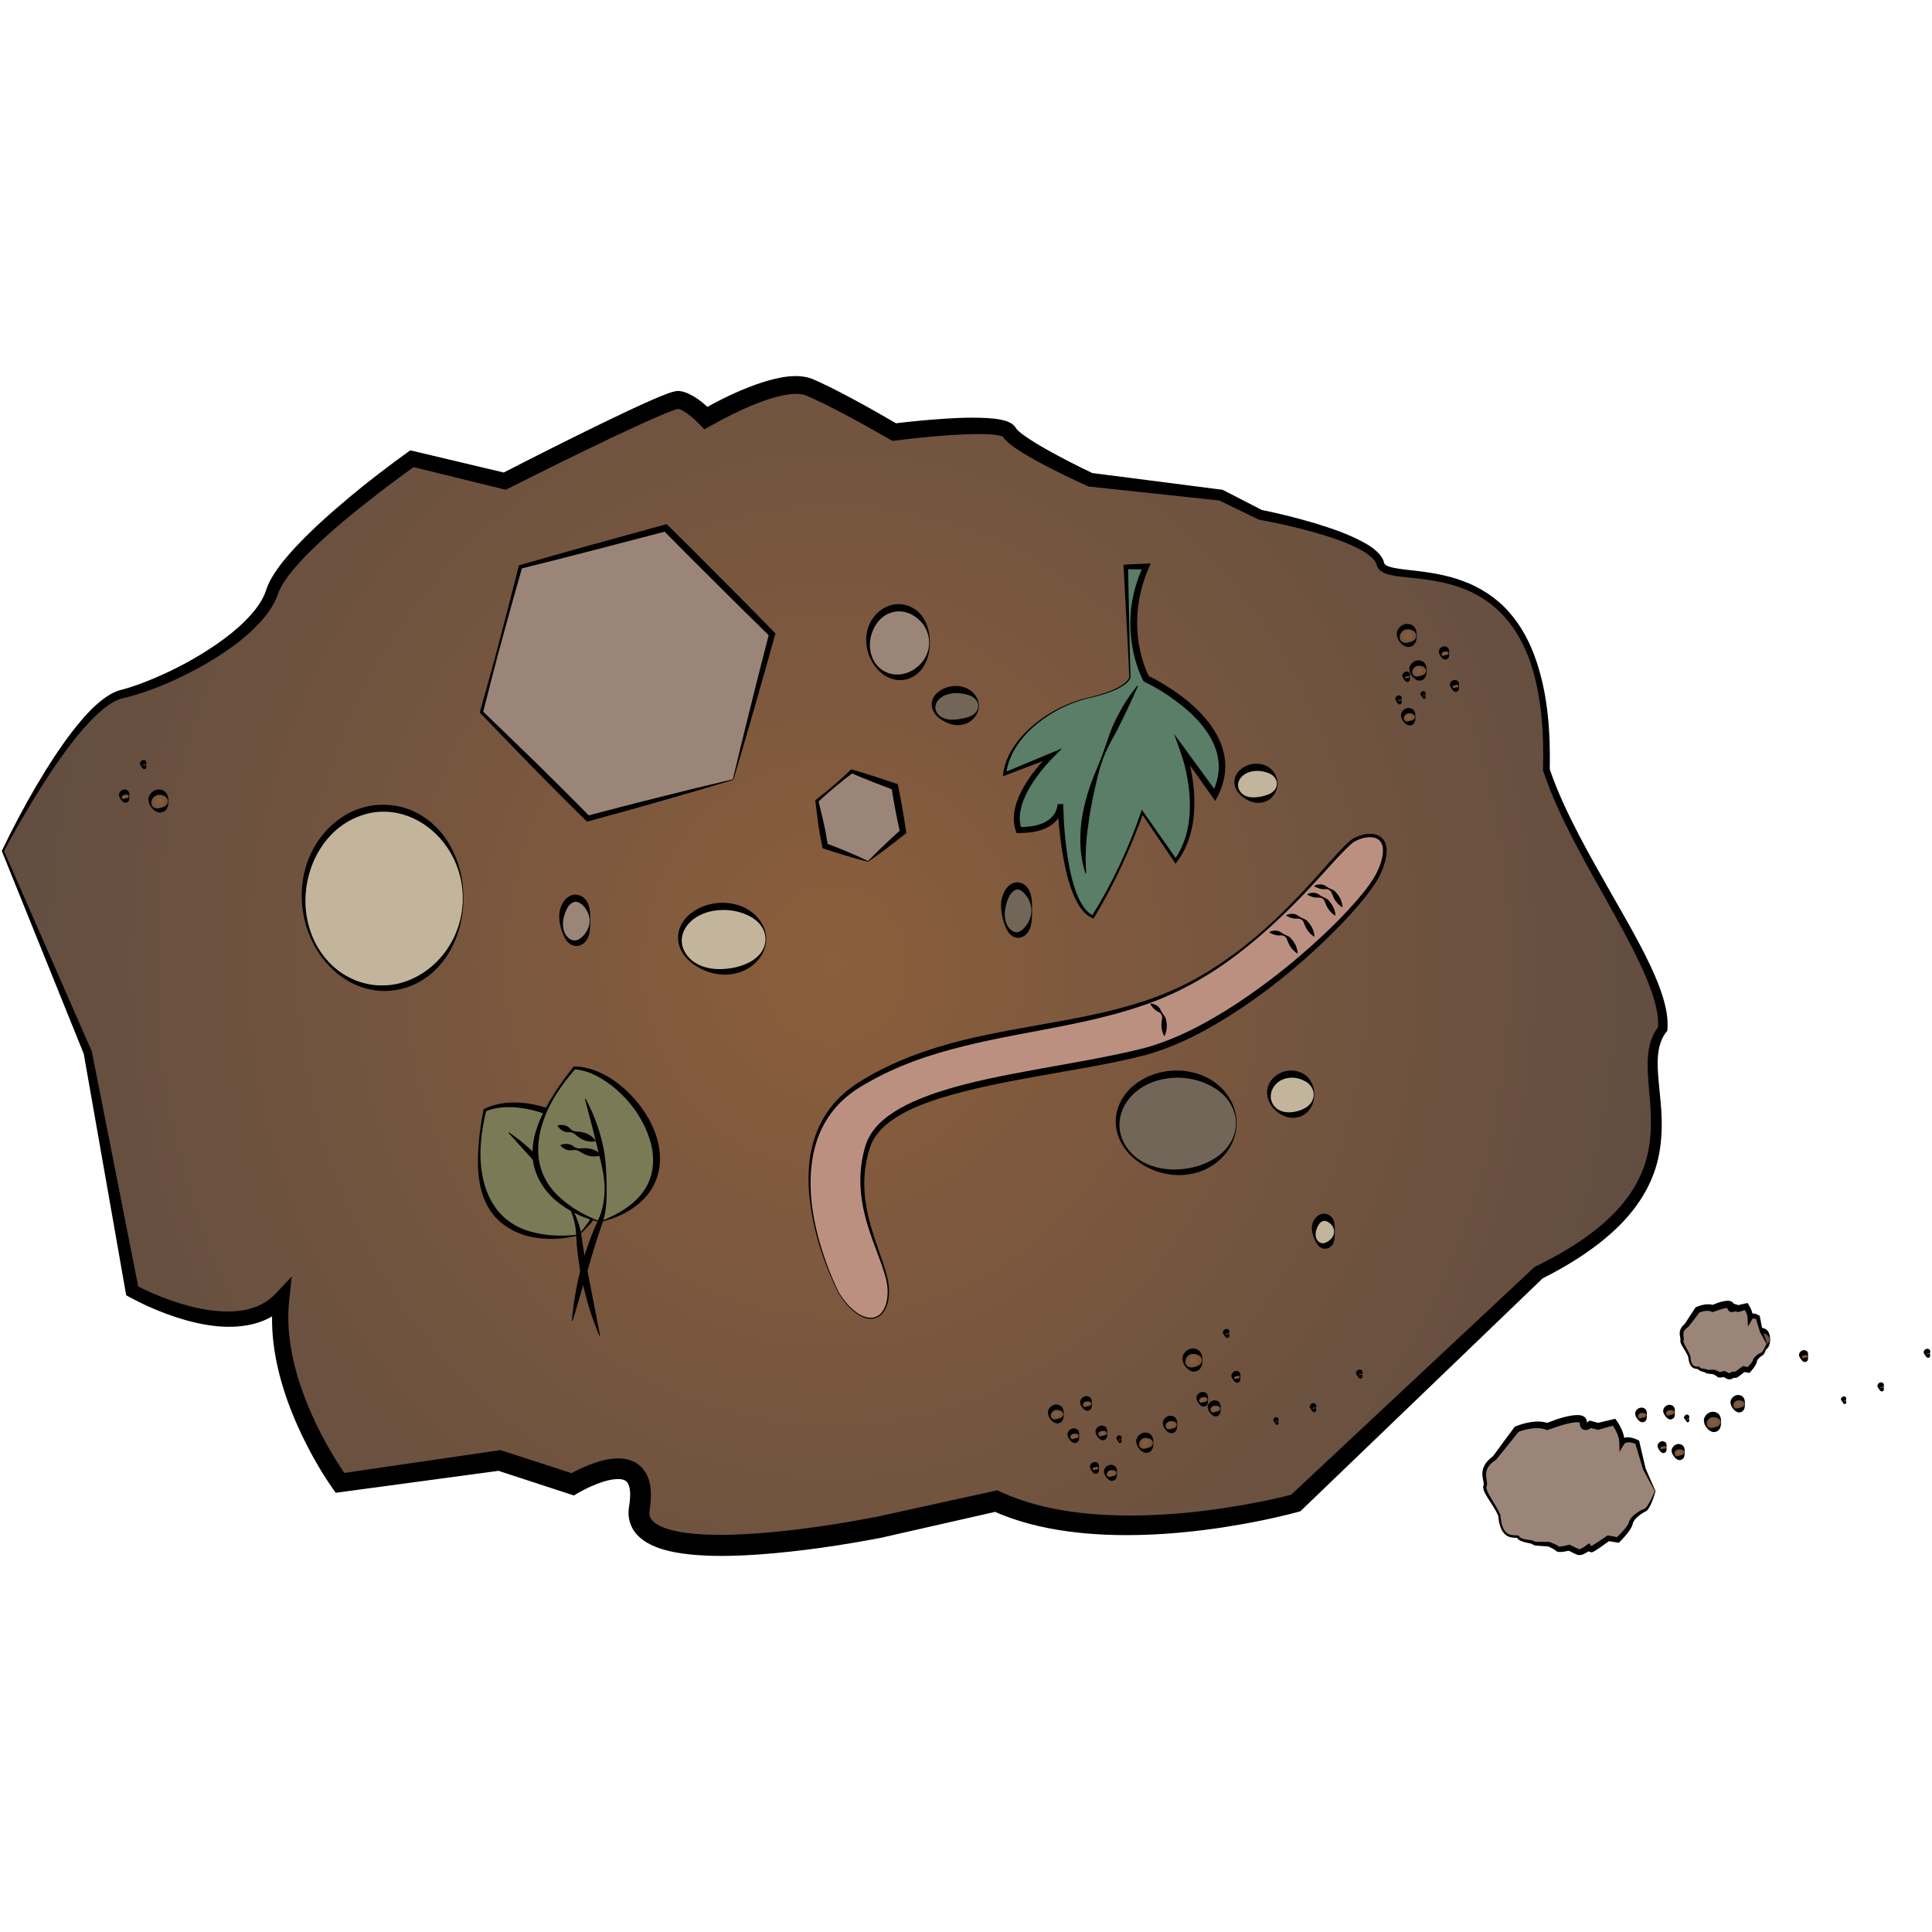 <?xml version="1.0" encoding="utf-8"?>
<!-- Generator: Adobe Illustrator 15.1.0, SVG Export Plug-In  -->
<!DOCTYPE svg PUBLIC "-//W3C//DTD SVG 1.0//EN" "http://www.w3.org/TR/2001/REC-SVG-20010904/DTD/svg10.dtd">
<svg version="1.0"
	 xmlns="http://www.w3.org/2000/svg" xmlns:xlink="http://www.w3.org/1999/xlink" xmlns:a="http://ns.adobe.com/AdobeSVGViewerExtensions/3.0/"
	 x="0px" y="0px" width="500px" height="500px" viewBox="-0.462 -97.329 500 500"
	 overflow="visible" enable-background="new -0.462 -97.329 500 500" xml:space="preserve">
<defs>
</defs>
<radialGradient id="SVGID_1_" cx="448.946" cy="-467.117" r="280.978" gradientTransform="matrix(0.933 0 0 -1 -203.681 -314.658)" gradientUnits="userSpaceOnUse">
	<stop  offset="0" style="stop-color:#8B5E3C"/>
	<stop  offset="1" style="stop-color:#594A42"/>
</radialGradient>
<path fill="url(#SVGID_1_)" d="M0.286,122.911c0,0,18.603-37.709,30.781-40.61c12.177-2.901,35.177-14.867,38.897-26.469
	c3.719-11.603,36.19-34.446,36.19-34.446l24.015,5.801c0,0,41.942-21.394,44.987-21.031c3.044,0.363,7.102,4.715,7.102,4.715
	s18.941-11.239,26.721-7.978c7.78,3.265,21.985,11.604,21.985,11.604s27.737-3.626,29.765,0
	c2.031,3.626,20.973,12.328,20.973,12.328l33.822,3.988l10.148,5.076c0,0,29.426,5.439,31.117,12.691
	c1.69,7.252,44.646-9.065,42.955,53.302c7.998,24.082,31.456,52.576,30.104,67.079c-10.147,12.69,16.234,39.161-32.133,63.093
	l-62.846,59.609c0,0-47.714,13.298-77.523-0.507l-29.087,6.527c0,0-66.294,13.779-63.25-4.714
	c3.044-18.494-17.251-6.165-17.251-6.165l-18.941-6.164l-41.264,5.801c0,0-17.928-24.292-15.221-47.499
	c-12.177,12.692-38.559-2.176-38.559-2.176l-11.5-61.641L0.286,122.911z"/>
<path d="M0.052,122.796c2.725-5.669,5.65-11.238,8.832-16.671c3.206-5.418,6.594-10.751,10.586-15.697
	c2.013-2.457,4.159-4.847,6.779-6.843c1.328-0.97,2.771-1.884,4.525-2.345c1.49-0.381,2.945-0.845,4.4-1.361
	c5.795-2.109,11.417-4.825,16.687-8.05c5.219-3.238,10.3-6.973,13.943-11.669c0.892-1.172,1.66-2.417,2.208-3.702
	c0.138-0.321,0.26-0.646,0.365-0.971c0.145-0.42,0.237-0.728,0.439-1.207c0.353-0.846,0.746-1.584,1.175-2.317
	c1.733-2.882,3.845-5.328,6.016-7.686c4.379-4.676,9.128-8.876,13.977-12.939c4.857-4.066,9.862-7.878,15.011-11.6l0.728-0.525
	l0.903,0.215l24.037,5.708l-1.453,0.172c8.676-4.447,17.367-8.83,26.141-13.098c4.396-2.127,8.787-4.236,13.316-6.211
	c1.139-0.491,2.28-0.972,3.498-1.422c0.631-0.224,1.198-0.443,2.09-0.638c0.249-0.038,0.505-0.114,1.131-0.073l0.337,0.048
	l0.341,0.065c0.526,0.118,0.867,0.239,1.256,0.394c2.886,1.278,4.694,2.981,6.641,4.9l-2.896-0.415
	c3.995-2.331,8.031-4.317,12.33-6.008c2.146-0.834,4.346-1.582,6.661-2.133c2.322-0.522,4.747-0.955,7.494-0.571
	c0.686,0.105,1.391,0.273,2.099,0.552c0.631,0.253,1.096,0.468,1.638,0.71c1.046,0.476,2.069,0.967,3.085,1.468
	c2.029,1.005,4.019,2.048,5.995,3.111c3.951,2.131,7.833,4.325,11.709,6.6l-1.403-0.286c4.589-0.561,9.135-0.999,13.743-1.296
	c2.304-0.149,4.613-0.245,6.95-0.241c2.35,0.019,4.67,0.045,7.221,0.523c0.651,0.138,1.312,0.293,2.092,0.647
	c0.389,0.187,0.836,0.422,1.321,0.917c0.117,0.116,0.236,0.265,0.354,0.44l0.155,0.245c0.095,0.145,0,0.004,0.088,0.123
	c0.437,0.54,1.332,1.249,2.182,1.851c1.754,1.241,3.688,2.385,5.633,3.49c3.908,2.198,7.965,4.257,12.024,6.2l-0.534-0.149
	l33.78,4.346l0.261,0.033l0.208,0.107l10.092,5.186l-0.347-0.115c4.685,0.956,9.277,2.095,13.851,3.453
	c4.553,1.394,9.089,2.91,13.363,5.341c1.061,0.628,2.1,1.335,3.037,2.271c0.464,0.471,0.904,1.01,1.238,1.668
	c0.163,0.296,0.31,0.755,0.373,1.009c0.062,0.204,0.075,0.209,0.192,0.354c0.435,0.48,1.613,0.809,2.686,1.001
	c1.107,0.204,2.271,0.337,3.438,0.473c4.679,0.506,9.505,1.149,14.053,2.851c4.551,1.655,8.762,4.413,11.971,8.07
	c3.237,3.639,5.484,8.025,7.017,12.56c3.095,9.116,3.688,18.778,3.5,28.243l-0.045-0.3c1.954,5.779,4.577,11.345,7.398,16.798
	c2.831,5.454,5.89,10.802,8.941,16.167c3.062,5.357,6.168,10.711,8.922,16.295c1.366,2.799,2.654,5.652,3.672,8.651
	c0.995,2.99,1.815,6.16,1.565,9.56l-0.024,0.361l-0.239,0.297c-1.798,2.234-2.299,5.256-2.26,8.335
	c0.033,3.095,0.465,6.285,0.742,9.524c0.628,6.436,0.479,13.382-2.113,19.688c-2.508,6.318-7.023,11.573-12.084,15.799
	c-5.091,4.251-10.762,7.637-16.588,10.586l0.438-0.307l-62.443,60.03l-0.432,0.413l-0.568,0.153
	c-6.53,1.744-13.002,3.008-19.595,4.021c-6.58,0.992-13.218,1.667-19.9,1.9c-6.677,0.23-13.405,0.029-20.104-0.88
	c-6.688-0.918-13.38-2.543-19.681-5.423l1.704,0.183l-30.461,6.915c-10.311,1.969-20.662,3.488-31.181,4.278
	c-5.262,0.368-10.56,0.562-15.95,0.204c-2.696-0.193-5.416-0.509-8.187-1.214c-1.384-0.359-2.783-0.814-4.184-1.504
	c-1.387-0.69-2.83-1.631-3.999-3.11c-1.18-1.465-1.829-3.53-1.748-5.337c0.004-0.456,0.053-0.896,0.114-1.322l0.143-0.953
	c0.061-0.524,0.127-1.097,0.144-1.648c0.053-1.096-0.048-2.134-0.298-2.896c-0.274-0.769-0.572-1.122-1.069-1.382
	c-1.044-0.586-3.458-0.348-5.612,0.361c-2.196,0.688-4.511,1.769-6.507,2.927l-1.074,0.622l-1.126-0.367l-18.933-6.191l1.178,0.103
	l-41.295,5.568l-1.454,0.194l-0.801-1.142c-2.571-3.669-4.707-7.357-6.705-11.233c-1.973-3.86-3.72-7.848-5.156-11.963
	c-2.842-8.197-4.56-17.059-3.493-25.963l3.548,1.674c-2.702,2.821-6.401,4.583-10.087,5.24c-3.706,0.677-7.4,0.494-10.932-0.109
	c-3.539-0.605-6.952-1.606-10.254-2.833c-3.313-1.242-6.475-2.656-9.628-4.397l-0.712-0.396l-0.142-0.798l-10.855-61.76l0.066,0.218
	L0,122.902L0.052,122.796z M0.579,122.928l22.685,51.78l0.04,0.094l0.025,0.126l12.145,61.521l-0.854-1.192
	c2.888,1.523,6.035,2.866,9.172,3.967c3.153,1.103,6.379,1.973,9.62,2.464c3.235,0.475,6.506,0.59,9.561-0.014
	c3.053-0.595,5.815-1.988,7.862-4.166l4.212-4.479l-0.666,6.15c-0.866,8.025,0.788,16.262,3.584,23.992
	c1.406,3.88,3.12,7.658,5.052,11.327c1.928,3.639,4.11,7.275,6.453,10.525l-2.255-0.948l41.232-6.034l0.591-0.089l0.586,0.19
	l18.951,6.141l-2.198,0.254c2.491-1.45,4.911-2.581,7.665-3.474c1.372-0.43,2.812-0.777,4.394-0.911
	c1.563-0.115,3.375-0.048,5.21,0.853c1.871,0.872,3.24,2.771,3.756,4.462c0.556,1.713,0.634,3.311,0.581,4.802
	c-0.007,1.372-0.389,3.311-0.386,3.821c-0.009,0.79,0.186,1.342,0.619,1.917c0.893,1.176,3.042,2.141,5.277,2.69
	c2.266,0.577,4.728,0.87,7.207,1.034c4.979,0.319,10.09,0.129,15.183-0.246c10.198-0.784,20.427-2.328,30.518-4.264l30.357-6.665
	l0.893-0.194l0.813,0.378c5.646,2.634,11.849,4.213,18.159,5.122c6.321,0.906,12.777,1.149,19.229,0.975
	c6.454-0.183,12.919-0.788,19.338-1.709c6.4-0.932,12.854-2.151,19.036-3.758l-1,0.566l63.246-59.186l0.206-0.193l0.234-0.113
	c5.702-2.776,11.211-5.965,16.08-9.909c4.847-3.929,9.049-8.711,11.403-14.39c2.437-5.671,2.706-12.009,2.175-18.33
	c-0.225-3.18-0.631-6.396-0.624-9.746c0.014-1.673,0.143-3.391,0.578-5.098c0.429-1.704,1.214-3.383,2.353-4.78l-0.266,0.657
	c0.256-2.781-0.412-5.749-1.325-8.594c-0.926-2.863-2.141-5.664-3.442-8.429c-2.627-5.523-5.63-10.906-8.632-16.294
	c-3.021-5.378-6.065-10.762-8.891-16.277c-2.815-5.518-5.448-11.164-7.417-17.095l-0.049-0.146l0.004-0.154
	c0.252-9.342-0.287-18.848-3.229-27.687c-1.515-4.378-3.709-8.54-6.789-11.94c-3.061-3.419-7.007-5.959-11.333-7.492
	c-4.333-1.577-8.957-2.164-13.645-2.629c-1.177-0.128-2.363-0.25-3.576-0.461c-1.199-0.272-2.504-0.373-3.794-1.572
	c-0.294-0.28-0.576-0.807-0.666-1.173c-0.089-0.316-0.125-0.422-0.239-0.646c-0.204-0.395-0.515-0.784-0.879-1.148
	c-0.741-0.728-1.666-1.363-2.64-1.926c-3.95-2.243-8.486-3.621-12.961-4.901c-4.503-1.24-9.102-2.278-13.681-3.116l-0.173-0.032
	l-0.173-0.085l-10.202-4.967l0.471,0.141l-33.866-3.628l-0.266-0.028l-0.269-0.122c-4.198-1.908-8.312-3.896-12.391-6.084
	c-2.036-1.104-4.051-2.24-6.048-3.589c-1.006-0.711-1.977-1.352-3.029-2.544c-0.096-0.099-0.358-0.469-0.416-0.565l-0.057-0.091
	l-0.007-0.012c0.005,0.009-0.084-0.14-0.045-0.071l0.009,0.021l0.024,0.039l0.083,0.109c0.086,0.087,0.036,0.025-0.094-0.022
	c-0.261-0.113-0.712-0.233-1.175-0.318c-1.939-0.331-4.202-0.349-6.4-0.313c-2.218,0.047-4.46,0.175-6.703,0.323
	c-4.481,0.315-9.006,0.783-13.456,1.354l-0.746,0.096l-0.657-0.38c-3.817-2.208-7.698-4.371-11.596-6.439
	c-1.95-1.034-3.908-2.045-5.876-3.003c-0.981-0.479-1.968-0.944-2.951-1.384c-0.474-0.21-1.025-0.452-1.429-0.609
	c-0.329-0.125-0.71-0.22-1.125-0.28c-1.68-0.244-3.74,0.054-5.734,0.535c-2.014,0.49-4.034,1.187-6.031,1.979
	c-3.976,1.597-7.939,3.571-11.658,5.68l-1.617,0.914l-1.278-1.329c-1.458-1.517-3.359-3.138-4.953-3.811
	c-0.174-0.077-0.412-0.148-0.478-0.165c-0.024-0.005-0.003-0.012-0.106-0.025l-0.112-0.02l-0.055-0.009l-0.03-0.005l-0.014-0.002
	l0.098,0.014c0.322,0.026,0.277-0.007,0.227,0.013c-0.298,0.058-0.883,0.244-1.396,0.431c-1.066,0.386-2.172,0.837-3.271,1.303
	c-4.407,1.88-8.806,3.949-13.182,6.025c-8.758,4.177-17.478,8.488-26.151,12.851l-0.705,0.354l-0.747-0.183l-23.992-5.894
	l1.629-0.311c-5.066,3.573-10.037,7.393-14.904,11.268c-4.846,3.904-9.592,7.956-13.882,12.367
	c-2.122,2.208-4.167,4.521-5.717,6.999c-0.376,0.612-0.729,1.26-0.993,1.856c-0.115,0.239-0.269,0.677-0.384,0.996
	c-0.145,0.419-0.307,0.826-0.486,1.223c-0.715,1.59-1.647,3.017-2.677,4.322c-4.192,5.174-9.529,8.863-14.987,12.128
	c-5.51,3.203-11.276,5.932-17.352,7.908c-1.518,0.489-3.069,0.932-4.632,1.283c-1.309,0.291-2.612,1.029-3.83,1.871
	c-2.436,1.739-4.6,3.985-6.625,6.319c-4.039,4.71-7.565,9.901-10.904,15.188C6.636,112.034,3.486,117.418,0.579,122.928z"/>
<polygon fill="#9B8579" points="189.27,104.422 151.67,114.496 124.144,86.972 134.219,49.371 171.82,39.297 199.344,66.821 "/>
<path d="M189.293,104.506c-6.212,1.886-12.442,3.704-18.685,5.472c-6.233,1.805-12.494,3.507-18.749,5.229l-0.401,0.109l-0.308-0.3
	c-4.639-4.536-9.197-9.154-13.755-13.771l-13.536-13.99l-0.164-0.17l0.062-0.219l2.615-9.374c0.863-3.127,1.73-6.254,2.538-9.396
	c1.668-6.269,3.268-12.557,4.847-18.85l0.066-0.258l0.271-0.079c12.47-3.598,24.981-7.032,37.497-10.462l0.481-0.134l0.367,0.361
	c4.63,4.544,9.201,9.148,13.775,13.748c4.58,4.596,9.162,9.19,13.685,13.843l0.324,0.333l-0.121,0.43
	c-1.747,6.248-3.48,12.501-5.287,18.731c-1.769,6.242-3.623,12.464-5.463,18.686l-0.014,0.048L189.293,104.506z M189.197,104.35
	c1.514-6.293,3.017-12.591,4.601-18.864c1.55-6.303,3.176-12.581,4.786-18.868l0.204,0.762c-4.653-4.523-9.245-9.104-13.843-13.685
	c-4.601-4.575-9.203-9.146-13.748-13.776l0.85,0.227c-12.552,3.287-25.106,6.567-37.704,9.688l0.336-0.337
	c-1.778,6.24-3.535,12.484-5.227,18.75c-0.871,3.125-1.684,6.266-2.498,9.406l-2.424,9.425l-0.104-0.388l13.991,13.535
	c4.616,4.56,9.236,9.117,13.772,13.757l-0.709-0.191c6.279-1.637,12.55-3.294,18.852-4.847
	C176.605,107.354,182.893,105.817,189.197,104.35z"/>
<polygon fill="#9B8579" points="224.206,125.594 213.063,121.604 210.946,109.96 219.972,102.304 231.116,106.292 233.232,117.938 
	"/>
<path d="M224.176,125.676c-1.93-0.461-3.834-0.992-5.724-1.571c-1.896-0.553-3.776-1.158-5.644-1.792l-0.4-0.136l-0.086-0.437
	c-0.382-1.935-0.764-3.871-1.033-5.827l-0.736-5.882l-0.032-0.252l0.167-0.124c3.156-2.379,6.102-5.005,8.977-7.715l0.181-0.169
	l0.291,0.084c3.798,1.096,7.539,2.351,11.28,3.609l0.461,0.156l0.108,0.514c0.801,3.865,1.477,7.753,2.026,11.662l0.068,0.48
	l-0.333,0.262c-1.552,1.221-3.091,2.456-4.682,3.631c-1.572,1.194-3.169,2.362-4.799,3.49l-0.038,0.028L224.176,125.676z
	 M224.187,125.491c1.367-1.409,2.768-2.783,4.191-4.126c1.417-1.379,2.885-2.696,4.345-4.027l-0.267,0.741
	c-0.859-3.852-1.598-7.729-2.206-11.629l0.568,0.671c-3.689-1.4-7.376-2.804-11.009-4.367l0.469-0.086
	c-3.142,2.394-6.215,4.871-9.073,7.597l0.133-0.376l1.379,5.764c0.437,1.927,0.759,3.872,1.084,5.817l-0.485-0.572
	c1.846,0.694,3.682,1.42,5.5,2.196C220.626,123.841,222.418,124.633,224.187,125.491z"/>
<ellipse fill="#9B8579" cx="232.147" cy="68.958" rx="7.939" ry="9"/>
<path d="M240.174,68.957c-0.029,2.211-0.467,4.54-1.82,6.51c-1.287,1.985-3.731,3.354-6.206,3.213
	c-2.494-0.116-4.626-1.587-6.001-3.383c-1.41-1.803-2.259-4.018-2.417-6.342c-0.172-2.315,0.481-4.776,2.001-6.684
	c1.483-1.913,3.844-3.291,6.443-3.245c2.479,0.009,4.929,1.394,6.2,3.402C239.716,64.416,240.164,66.74,240.174,68.957z M240,68.955
	c0.01-2.215-1.006-4.356-2.512-5.792c-1.526-1.424-3.374-2.318-5.37-2.275c-1.876,0.009-3.812,0.912-5.126,2.433
	c-1.326,1.516-2.141,3.519-2.309,5.635c-0.159,2.107,0.458,4.36,1.896,5.98c1.42,1.637,3.586,2.447,5.565,2.293
	c1.999-0.104,3.853-1.017,5.363-2.461C239.003,73.315,240.032,71.177,240,68.955z"/>
<ellipse fill="#726658" cx="246.968" cy="85.366" rx="5.823" ry="4.234"/>
<path d="M252.877,85.369c-0.018,1.34-0.708,2.727-1.831,3.674c-1.126,0.978-2.618,1.384-4.105,1.281
	c-1.382-0.137-2.794-0.726-3.91-1.509c-1.117-0.783-2.19-1.852-2.361-3.486c-0.029-0.296-0.026-0.721,0.071-1.127
	c0.082-0.384,0.224-0.761,0.425-1.094c0.387-0.684,0.955-1.232,1.581-1.653c1.271-0.851,2.712-1.271,4.257-1.257
	c1.372,0.04,2.975,0.462,4.057,1.465C252.176,82.634,252.88,84.012,252.877,85.369z M252.703,85.362
	c-0.005-1.351-1.134-2.331-2.252-2.724c-1.176-0.399-2.249-0.598-3.518-0.581c-2.209,0.015-4.874,0.993-5.312,3.338
	c-0.169,1.075,0.592,2.366,1.708,2.94c1.142,0.617,2.405,0.65,3.664,0.537c1.153-0.122,2.335-0.339,3.472-0.761
	C251.572,87.706,252.716,86.732,252.703,85.362z"/>
<ellipse fill="#726658" cx="262.848" cy="138.299" rx="3.707" ry="6.353"/>
<path d="M266.64,138.301c-0.043,1.329,0.023,2.726-0.379,4.136c-0.195,0.697-0.521,1.407-1.093,1.979
	c-0.542,0.581-1.418,1.008-2.32,0.963c-0.313-0.039-0.313-0.04-0.607-0.128c-0.243-0.069-0.447-0.164-0.617-0.272
	c-0.362-0.206-0.65-0.481-0.899-0.768c-0.479-0.591-0.784-1.242-1.048-1.883c-0.516-1.297-0.839-2.616-1.009-4.042
	c-0.154-1.347-0.068-2.872,0.521-4.235c0.286-0.689,0.668-1.37,1.243-1.967c0.6-0.595,1.377-1.062,2.5-1.062
	c0.196,0.033,0.265,0.011,0.567,0.092c0.276,0.062,0.511,0.149,0.697,0.251c0.41,0.194,0.744,0.47,1.026,0.77
	c0.562,0.599,0.877,1.315,1.066,2.021C266.67,135.574,266.616,136.961,266.64,138.301z M266.466,138.298
	c-0.003-1.33-0.487-2.648-1.224-3.669c-0.761-1.013-1.547-1.806-2.474-1.757c-0.586,0.005-1.598,0.791-2.091,1.857
	c-0.533,1.079-0.872,2.26-1.058,3.582c-0.14,1.243-0.035,2.631,0.569,3.777c0.557,1.153,1.765,2.003,2.658,1.835
	c0.875-0.106,1.691-0.919,2.42-1.944C265.986,140.948,266.48,139.64,266.466,138.298z"/>
<ellipse fill="#C2B59B" cx="186.624" cy="145.709" rx="11.115" ry="8.469"/>
<path d="M197.826,145.712c0,2.614-1.427,5.167-3.576,6.822c-2.129,1.716-4.936,2.478-7.626,2.372
	c-2.708-0.134-5.32-1.072-7.479-2.59c-2.153-1.469-3.966-3.781-4.114-6.604c-0.2-2.829,1.54-5.532,3.814-7.053
	c2.276-1.591,5.043-2.366,7.779-2.349c2.724,0.036,5.515,0.812,7.64,2.552C196.405,140.534,197.847,143.085,197.826,145.712z
	 M197.654,145.707c-0.018-1.271-0.447-2.524-1.204-3.523c-0.755-1.001-1.742-1.791-2.821-2.367
	c-2.175-1.127-4.586-1.675-7.004-1.646c-2.402,0.028-4.841,0.576-6.867,1.854c-2.002,1.254-3.607,3.264-3.771,5.688
	c-0.185,2.425,1.347,4.826,3.474,6.133c2.143,1.347,4.734,1.734,7.164,1.609c2.446-0.117,4.845-0.679,7.017-1.829
	c1.077-0.585,2.063-1.378,2.819-2.381C197.219,148.239,197.643,146.986,197.654,145.707z"/>
<ellipse fill="#C2B59B" cx="98.753" cy="135.124" rx="20.644" ry="23.29"/>
<path d="M119.484,135.124c-0.026,5.743-1.646,11.628-5.286,16.314c-1.797,2.332-4.102,4.338-6.777,5.684
	c-2.669,1.379-5.661,2.033-8.687,2.015c-2.952-0.059-5.932-0.872-8.521-2.267c-2.599-1.403-4.859-3.345-6.714-5.59
	c-3.676-4.536-5.719-10.296-5.865-16.158c-0.175-5.849,1.663-11.868,5.467-16.489c1.888-2.309,4.238-4.267,6.924-5.636
	c2.69-1.384,5.69-2.07,8.757-2.063c2.96,0.019,6.031,0.718,8.669,2.133c2.653,1.403,4.982,3.369,6.77,5.726
	C117.844,123.493,119.477,129.375,119.484,135.124z M119.31,135.122c0.014-5.747-2.187-11.444-5.974-15.595
	c-3.759-4.164-9.048-6.829-14.608-6.796c-5.451,0.015-10.805,2.716-14.368,6.953c-3.609,4.23-5.605,9.79-5.772,15.438
	c-0.153,5.634,1.637,11.454,5.375,15.771c3.644,4.385,9.233,6.966,14.812,6.797c5.532-0.049,10.832-2.806,14.583-6.954
	C117.132,146.569,119.344,140.876,119.31,135.122z"/>
<ellipse fill="#9B8579" cx="148.511" cy="140.946" rx="3.706" ry="5.822"/>
<path d="M152.303,140.948c-0.044,1.25,0.009,2.579-0.427,3.909c-0.382,1.285-1.548,2.721-3.423,2.635
	c-0.173-0.028-0.275-0.044-0.504-0.109c-0.218-0.064-0.427-0.14-0.588-0.236c-0.351-0.174-0.635-0.424-0.89-0.679
	c-0.497-0.526-0.813-1.136-1.092-1.731c-0.543-1.201-0.882-2.464-1.052-3.79c-0.157-1.307-0.048-2.75,0.572-4.038
	c0.306-0.645,0.706-1.28,1.301-1.81c0.58-0.531,1.425-0.903,2.309-0.906c0.326,0.033,0.305,0.019,0.593,0.078
	c0.245,0.053,0.483,0.122,0.661,0.212c0.395,0.16,0.726,0.4,1.012,0.67c0.58,0.53,0.913,1.207,1.126,1.87
	C152.321,138.368,152.28,139.685,152.303,140.948z M152.129,140.944c0.025-2.5-2.144-4.938-3.618-4.891
	c-0.747,0.011-1.603,0.645-2.15,1.607c-0.541,0.967-0.895,2.074-1.077,3.285c-0.142,1.188-0.02,2.479,0.598,3.531
	c0.613,1.064,1.707,1.724,2.688,1.567C150.031,145.805,152.163,143.48,152.129,140.944z"/>
<ellipse fill="#C2B59B" cx="324.782" cy="105.48" rx="5.292" ry="4.234"/>
<path d="M330.159,105.482c-0.014,1.254-0.518,2.605-1.529,3.593c-1.005,1.014-2.44,1.473-3.88,1.365
	c-1.323-0.131-2.659-0.765-3.665-1.58c-1.017-0.805-1.915-1.926-2.077-3.38c-0.188-1.452,0.602-2.966,1.765-3.816
	c1.143-0.896,2.581-1.365,4.006-1.349c1.391,0.036,2.888,0.511,3.865,1.549C329.648,102.871,330.166,104.213,330.159,105.482z
	 M329.988,105.478c0.005-1.269-0.983-2.261-2.013-2.682c-1.062-0.424-2.091-0.645-3.193-0.619c-2.119-0.009-4.409,1.118-4.814,3.304
	c-0.174,1.086,0.437,2.298,1.451,2.919c1.033,0.646,2.222,0.707,3.392,0.589c1.059-0.121,2.146-0.358,3.182-0.805
	C329.013,107.747,330.013,106.762,329.988,105.478z"/>
<ellipse fill="#726658" cx="304.135" cy="193.35" rx="15.353" ry="12.703"/>
<path d="M319.575,193.354c0.005,3.71-1.828,7.379-4.771,9.827c-2.923,2.508-6.84,3.71-10.683,3.599
	c-3.8-0.134-7.545-1.499-10.49-3.812c-2.96-2.258-5.189-5.72-5.323-9.618c-0.208-3.896,1.915-7.719,4.998-10.049
	c3.072-2.393,6.972-3.604,10.832-3.587c3.844,0.036,7.77,1.249,10.68,3.782C317.754,185.964,319.602,189.629,319.575,193.354z
	 M319.402,193.35c0.028-3.725-2.317-7.047-5.273-8.935c-2.987-1.912-6.492-2.866-9.99-2.839c-3.486,0.03-7.017,0.982-9.843,3.036
	c-2.807,2.024-4.879,5.183-5.031,8.737c-0.191,3.551,1.774,7.074,4.708,9.167c2.949,2.138,6.636,2.936,10.18,2.811
	c3.503-0.117,7.014-1.083,9.992-3.021C317.091,200.399,319.45,197.086,319.402,193.35z"/>
<ellipse fill="#C2B59B" cx="333.778" cy="185.939" rx="5.824" ry="5.294"/>
<path d="M339.687,185.941c-0.011,1.452-0.456,3.02-1.533,4.239c-1.063,1.243-2.727,1.894-4.408,1.778
	c-1.559-0.13-3.089-0.934-4.169-1.978c-1.102-1.048-1.949-2.399-2.1-4.067c-0.19-1.556,0.501-3.322,1.748-4.42
	c1.233-1.142,2.84-1.801,4.596-1.776c1.555,0.028,3.331,0.693,4.35,1.961C339.241,182.917,339.695,184.476,339.687,185.941z
	 M339.517,185.938c0.014-1.466-0.956-2.745-2.1-3.391c-1.184-0.649-2.328-0.995-3.681-0.971c-1.154,0.028-2.468,0.383-3.435,1.159
	c-0.964,0.786-1.7,1.856-1.869,3.233c-0.172,1.264,0.407,2.748,1.515,3.588c1.124,0.872,2.515,1.079,3.864,0.954
	c1.227-0.118,2.483-0.483,3.622-1.154C338.568,188.688,339.551,187.417,339.517,185.938z"/>
<ellipse fill="#C2B59B" cx="342.249" cy="221.403" rx="2.646" ry="3.706"/>
<path d="M344.982,221.405c-0.034,0.829,0.05,1.734-0.245,2.688c-0.259,0.925-1.268,1.858-2.488,1.74
	c-1.229-0.139-1.872-1.125-2.256-1.884c-0.404-0.8-0.706-1.631-0.87-2.545c-0.164-0.893-0.083-1.929,0.404-2.829
	c0.466-0.886,1.348-1.815,2.784-1.804l0.344,0.05c0.167,0.035,0.364,0.074,0.491,0.136c0.282,0.104,0.545,0.251,0.753,0.439
	c0.442,0.354,0.709,0.836,0.855,1.309C345.047,219.67,344.965,220.568,344.982,221.405z M344.807,221.405
	c0.002-0.832-0.462-1.624-1.034-2.1c-0.624-0.474-1.04-0.709-1.592-0.679c-0.277,0.018-0.868,0.274-1.243,0.809
	c-0.378,0.541-0.678,1.195-0.859,1.97c-0.147,0.753-0.07,1.615,0.396,2.252c0.454,0.661,1.288,0.862,1.774,0.727
	c0.491-0.122,0.961-0.375,1.54-0.87C344.362,223.032,344.826,222.243,344.807,221.405z"/>
<path fill="#BC9080" d="M216.709,237.482c0,0-20.284-38.137,5.125-54.018c25.408-15.88,56.279-12.679,81.688-24.325
	c25.407-11.646,41.777-36.676,46.581-39.171c4.803-2.494,10.586-1.059,6.354,8.469c-4.235,9.529-35.997,40.23-61.403,46.582
	c-25.407,6.354-65.814,8.202-70.932,24.351c-5.188,16.368,5.539,29.439,5.328,37.761
	C229.235,245.452,222.557,246.557,216.709,237.482z"/>
<path d="M216.634,237.524c-4.068-8.148-6.912-16.992-7.708-26.116c-0.362-4.551-0.1-9.218,1.244-13.643
	c1.318-4.423,3.833-8.524,7.264-11.669c1.691-1.575,3.649-2.939,5.597-4.091c1.97-1.199,3.992-2.285,6.066-3.275
	c4.142-1.989,8.447-3.615,12.827-4.972c8.765-2.733,17.807-4.249,26.757-5.887c8.959-1.583,17.929-3.168,26.555-5.992
	c4.306-1.4,8.518-3.136,12.521-5.255c4.004-2.125,7.822-4.604,11.465-7.314c7.319-5.4,13.819-11.825,19.93-18.557
	c3.104-3.338,5.943-6.871,9.293-10.069c0.437-0.388,0.886-0.766,1.447-1.078c0.511-0.27,1.072-0.514,1.634-0.699
	c1.122-0.372,2.338-0.587,3.574-0.374c1.227,0.18,2.474,1.035,2.924,2.265c0.484,1.2,0.419,2.46,0.231,3.622
	c-0.434,2.328-1.311,4.51-2.576,6.496c-1.243,1.958-2.665,3.765-4.137,5.524c-2.952,3.508-6.145,6.791-9.45,9.954
	c-6.624,6.305-13.727,12.122-21.345,17.217c-7.619,5.048-15.737,9.596-24.696,12.087c-8.905,2.303-17.923,3.677-26.879,5.304
	c-8.952,1.602-17.907,3.27-26.533,5.944c-4.277,1.381-8.528,3.024-12.167,5.562c-1.805,1.268-3.434,2.791-4.59,4.617
	c-1.159,1.803-1.685,4.018-2.144,6.199c-0.855,4.394-0.621,8.963,0.344,13.371c0.939,4.427,2.595,8.675,4.043,13.004
	c0.693,2.167,1.381,4.383,1.5,6.701c0.022,2.254-0.298,4.769-1.993,6.484c-0.838,0.84-2.093,1.224-3.253,1.059
	c-1.169-0.14-2.237-0.671-3.176-1.331C219.316,241.271,217.874,239.435,216.634,237.524z M216.783,237.436
	c1.247,1.887,2.697,3.686,4.552,4.98c0.923,0.634,1.965,1.137,3.069,1.259c1.099,0.141,2.238-0.223,3.016-1.011
	c1.567-1.611,1.883-4.049,1.834-6.25c-0.123-2.248-0.845-4.427-1.593-6.562c-1.536-4.271-3.308-8.502-4.367-12.979
	c-1.085-4.456-1.463-9.16-0.69-13.75c0.419-2.26,0.891-4.594,2.146-6.688c1.225-2.069,2.983-3.735,4.872-5.107
	c3.818-2.743,8.157-4.481,12.501-5.958c8.744-2.886,17.772-4.48,26.728-6.138c8.96-1.629,17.967-3.099,26.727-5.292
	c8.659-2.342,16.702-6.757,24.257-11.694c7.546-5.008,14.678-10.668,21.338-16.825c3.32-3.088,6.532-6.304,9.495-9.724
	c2.925-3.42,5.84-7.034,6.644-11.439c0.186-1.062,0.229-2.177-0.143-3.109c-0.35-0.945-1.216-1.56-2.228-1.74
	c-1.02-0.189-2.123-0.021-3.152,0.312c-0.521,0.171-1.012,0.375-1.51,0.63c-0.439,0.239-0.876,0.587-1.292,0.952
	c-3.274,3.063-6.205,6.616-9.333,9.919c-6.2,6.685-12.794,13.046-20.069,18.574c-7.272,5.516-15.356,10.056-24.039,13.009
	c-8.659,3.004-17.662,4.782-26.604,6.492c-8.959,1.647-17.896,3.338-26.577,5.911c-4.336,1.292-8.593,2.846-12.683,4.757
	c-2.048,0.951-4.049,2.011-6.002,3.122c-1.998,1.122-3.822,2.338-5.51,3.825c-3.36,2.938-5.881,6.812-7.264,11.087
	c-1.407,4.276-1.781,8.863-1.525,13.381c0.248,4.532,1.184,9.011,2.454,13.373C213.124,229.106,214.749,233.373,216.783,237.436z"/>
<path fill="#5A7E68" d="M281.375,83.248c-10.229,2.317-20.755,10.47-21.835,19.721l12.307-4.9c0,0-11.675,10.893-8.681,19.404
	c10.973,0.172,10.797-6.7,10.797-6.7s0.494,25.829,8.421,29.181c8.291-13.328,12.753-27.062,12.753-27.062l8.64,12.558
	c8.343-11.241,1.946-28.438,1.946-28.438l8.209,11.396c9.064-17.766-17.768-30.094-17.768-30.094s-7.253-13.054,0-29.008
	l-5.262,0.066l1.059,28.583C291.961,77.954,291.605,80.931,281.375,83.248z"/>
<path d="M281.396,83.333c-5.033,1.193-9.76,3.593-13.733,6.873c-1.986,1.64-3.735,3.575-5.118,5.726
	c-1.373,2.152-2.35,4.573-2.611,7.084l-0.539-0.413l12.225-5.099l2.836-1.181l-2.193,2.192c-1.272,1.275-2.485,2.679-3.61,4.109
	c-1.12,1.442-2.146,2.953-3.015,4.543c-0.861,1.586-1.565,3.256-1.93,4.976c-0.375,1.716-0.352,3.48,0.193,5.074l-0.722-0.521
	c2.273,0.037,4.583-0.2,6.553-1.128c0.972-0.472,1.837-1.121,2.458-1.957c0.62-0.808,1.016-1.898,1.048-2.817l1.449-0.033
	c0.129,5.172,0.538,10.393,1.451,15.495c0.467,2.548,1.06,5.082,1.973,7.487c0.925,2.335,2.165,4.829,4.408,5.89l-0.432,0.139
	c5.276-8.443,9.553-17.549,12.756-26.973l0.197-0.581l0.351,0.501l8.741,12.489l-0.698-0.013c2.858-3.921,4.006-8.841,4.052-13.666
	c0.025-2.424-0.2-4.852-0.615-7.246c-0.417-2.386-1.014-4.781-1.818-7.022l-1.673-4.664l2.924,3.999l8.287,11.339l-1.387,0.106
	c1.417-2.789,2.078-5.936,1.588-8.983c-0.467-3.052-1.961-5.9-3.915-8.367c-1.953-2.483-4.361-4.618-6.917-6.545
	c-2.559-1.907-5.337-3.622-8.176-5.004l-0.293-0.144l-0.121-0.241c-1.212-2.384-1.958-4.798-2.517-7.312
	c-0.538-2.503-0.805-5.064-0.794-7.625c-0.007-5.131,1.265-10.216,3.414-14.823l0.699,1.068c-1.754-0.012-3.508-0.052-5.265-0.111
	l0.572-0.6l0.289,14.299c0.104,4.767,0.189,9.533,0.354,14.299v0.021v0.006c-0.375,1.121-1.284,1.706-2.124,2.285
	c-0.873,0.546-1.802,0.98-2.752,1.357C285.35,82.363,283.379,82.891,281.396,83.333z M281.355,83.163
	c1.973-0.466,3.929-1.018,5.803-1.781c0.934-0.385,1.848-0.826,2.688-1.369c0.803-0.537,1.686-1.232,1.953-2.079v0.026
	c-0.188-4.763-0.457-9.522-0.708-14.285l-0.768-14.285l-0.03-0.564l0.603-0.037c1.752-0.103,3.503-0.187,5.26-0.242l1.19-0.037
	l-0.493,1.108c-1.992,4.475-3.013,9.338-3.03,14.202c-0.003,2.432,0.259,4.866,0.781,7.24c0.521,2.354,1.291,4.744,2.354,6.81
	l-0.414-0.382c3.035,1.466,5.839,3.193,8.524,5.173c2.666,1.979,5.155,4.254,7.228,6.919c2.062,2.648,3.693,5.782,4.19,9.221
	c0.527,3.434-0.264,6.976-1.829,9.975l-0.616,1.188l-0.768-1.082l-8.127-11.454l1.251-0.666c0.814,2.415,1.359,4.834,1.748,7.311
	c0.38,2.472,0.565,4.975,0.49,7.48c-0.143,4.979-1.427,10.108-4.508,14.153l-0.365,0.481l-0.335-0.493l-8.542-12.63l0.547-0.077
	c-1.627,4.75-3.597,9.35-5.689,13.897c-2.105,4.541-4.436,8.98-7.057,13.253l-0.157,0.256l-0.275-0.117
	c-1.309-0.548-2.307-1.571-3.086-2.666c-0.781-1.105-1.375-2.312-1.886-3.538c-1.006-2.464-1.674-5.03-2.213-7.608
	c-0.534-2.582-0.923-5.188-1.223-7.802c-0.29-2.617-0.522-5.227-0.606-7.875l1.448-0.032c-0.041,1.438-0.535,2.647-1.308,3.729
	c-0.777,1.067-1.852,1.871-2.989,2.433c-2.311,1.104-4.822,1.347-7.232,1.335l-0.537-0.002l-0.186-0.517
	c-0.693-1.924-0.649-4.021-0.208-5.914c0.438-1.912,1.227-3.687,2.157-5.347c1.904-3.308,4.285-6.244,7.049-8.845l0.641,1.012
	l-12.384,4.702l-0.627,0.238l0.087-0.651c0.356-2.653,1.458-5.133,2.936-7.295c1.479-2.176,3.347-4.038,5.357-5.692
	C271.493,86.666,276.284,84.307,281.355,83.163z"/>
<path fill="#BC9080" d="M339.676,131.977c0,0,3.987,0,5.078,1.813c1.087,1.812,2.174,3.625,2.174,3.625"/>
<path d="M339.676,131.911c0.836-0.434,1.734-0.465,2.553-0.172c0.404,0.189,0.758,0.499,1.128,0.707
	c0.368,0.214,0.777,0.338,1.2,0.562c0.207,0.114,0.429,0.246,0.603,0.445c0.165,0.176,0.276,0.323,0.402,0.492
	c0.25,0.328,0.508,0.65,0.702,1.01c0.372,0.729,0.654,1.515,0.72,2.43l-0.109,0.067c-0.776-0.488-1.338-1.106-1.807-1.778
	c-0.427-0.661-0.74-1.556-0.988-2.13c-0.188-0.325-0.508-0.599-0.886-0.707c-0.386-0.108-0.815-0.04-1.209-0.034
	c-0.771-0.074-1.507-0.292-2.305-0.757v-0.136H339.676z"/>
<path fill="#BC9080" d="M337.861,134.153c0,0,3.99,0,5.077,1.812c1.09,1.812,2.178,3.625,2.178,3.625"/>
<path d="M337.861,134.088c0.836-0.435,1.734-0.467,2.556-0.174c0.402,0.191,0.757,0.5,1.126,0.708
	c0.368,0.213,0.776,0.338,1.197,0.562c0.209,0.113,0.434,0.247,0.605,0.445c0.165,0.177,0.276,0.322,0.403,0.492
	c0.249,0.328,0.509,0.651,0.701,1.011c0.373,0.729,0.653,1.514,0.721,2.428l-0.113,0.068c-0.773-0.489-1.336-1.106-1.802-1.778
	c-0.428-0.661-0.743-1.556-0.99-2.13c-0.187-0.324-0.508-0.599-0.887-0.707c-0.383-0.108-0.815-0.04-1.207-0.035
	c-0.774-0.073-1.511-0.291-2.308-0.758v-0.133H337.861z"/>
<path fill="#BC9080" d="M332.421,139.59c0,0,3.99,0,5.078,1.813c1.091,1.812,2.177,3.626,2.177,3.626"/>
<path d="M332.421,139.525c0.837-0.434,1.735-0.465,2.557-0.172c0.401,0.189,0.756,0.498,1.127,0.706
	c0.368,0.215,0.776,0.339,1.199,0.564c0.205,0.111,0.43,0.245,0.601,0.444c0.167,0.176,0.276,0.321,0.406,0.491
	c0.248,0.328,0.507,0.649,0.701,1.011c0.371,0.729,0.65,1.515,0.717,2.429l-0.109,0.068c-0.776-0.489-1.336-1.106-1.805-1.78
	c-0.429-0.66-0.742-1.554-0.99-2.129c-0.188-0.324-0.508-0.598-0.886-0.705c-0.384-0.108-0.815-0.04-1.207-0.035
	c-0.772-0.073-1.509-0.291-2.307-0.758v-0.135H332.421z"/>
<path fill="#BC9080" d="M328.073,143.943c0,0,3.987,0,5.075,1.812c1.091,1.813,2.178,3.627,2.178,3.627"/>
<path d="M328.073,143.877c0.836-0.435,1.731-0.466,2.554-0.173c0.402,0.19,0.757,0.499,1.127,0.708
	c0.368,0.214,0.775,0.338,1.198,0.562c0.208,0.113,0.431,0.246,0.605,0.445c0.163,0.176,0.273,0.322,0.402,0.491
	c0.248,0.328,0.507,0.651,0.702,1.011c0.37,0.729,0.653,1.515,0.718,2.429l-0.11,0.067c-0.775-0.488-1.337-1.105-1.805-1.777
	c-0.427-0.661-0.741-1.556-0.988-2.131c-0.187-0.324-0.507-0.598-0.888-0.706c-0.383-0.107-0.814-0.041-1.207-0.035
	c-0.772-0.072-1.509-0.291-2.307-0.757v-0.135H328.073z"/>
<path fill="#BC9080" d="M297.262,162.445c0,0,3.465,1.977,3.513,4.092c0.045,2.111,0.092,4.227,0.092,4.227"/>
<path d="M297.296,162.388c0.94,0.037,1.737,0.457,2.304,1.116c0.255,0.364,0.409,0.807,0.63,1.17
	c0.214,0.37,0.506,0.678,0.763,1.084c0.123,0.2,0.253,0.428,0.303,0.685c0.059,0.238,0.079,0.418,0.108,0.629
	c0.055,0.407,0.117,0.816,0.107,1.225c-0.036,0.818-0.183,1.64-0.577,2.466l-0.13,0.004c-0.432-0.809-0.611-1.624-0.687-2.438
	c-0.045-0.787,0.126-1.718,0.195-2.34c-0.002-0.373-0.145-0.771-0.42-1.054c-0.279-0.285-0.688-0.44-1.031-0.63
	c-0.636-0.444-1.168-1-1.631-1.8L297.296,162.388z"/>
<path d="M294.061,80.173c-1.729,3.954-3.543,7.793-5.476,11.595c-1.012,1.877-2.099,3.734-2.952,5.697
	c-0.854,1.962-1.488,4.014-2.002,6.087c-0.997,4.156-1.901,8.299-2.434,12.479c-0.613,4.172-0.865,8.369-0.542,12.663l-0.171,0.036
	c-1.427-4.115-1.6-8.613-1.134-12.933c0.556-4.327,1.731-8.544,3.372-12.541c0.809-2.003,1.647-3.981,2.385-6
	c0.736-2.02,1.361-4.094,2.159-6.103c1.709-3.961,3.881-7.729,6.648-11.076L294.061,80.173z"/>
<path fill="#7B7A56" d="M149.315,222.264c0,0-32.998,7.612-24.294-32.271C138.798,183.465,170.706,200.869,149.315,222.264z"/>
<path d="M149.333,222.349c-4.127,1.108-8.542,1.278-12.812,0.324c-4.217-1.006-8.344-3.548-10.573-7.456
	c-2.274-3.868-2.783-8.355-2.72-12.6c0.073-4.282,0.63-8.515,1.427-12.702l0.033-0.176l0.173-0.083
	c4.527-2.209,9.806-1.977,14.539-0.743c4.744,1.329,9.314,3.649,12.844,7.251c1.761,1.789,3.202,3.939,4.104,6.328
	c0.875,2.396,1.122,5.026,0.694,7.518c-0.881,5.04-4.087,9.136-7.666,12.313l-0.021,0.019L149.333,222.349z M149.269,222.179
	c3.148-3.579,5.843-7.767,6.382-12.368c0.603-4.612-1.499-9.103-4.745-12.345c-3.254-3.276-7.447-5.692-11.94-7.04
	c-2.242-0.7-4.573-1.119-6.916-1.217c-2.336-0.096-4.723,0.183-6.871,1.12l0.204-0.257c-0.984,4.1-1.646,8.322-1.482,12.536
	c0.19,4.188,1.142,8.396,3.345,11.814c2.133,3.445,5.619,5.924,9.611,6.979C140.81,222.546,145.089,222.673,149.269,222.179z"/>
<path d="M131.241,195.725c4.155,2.784,7.816,6.274,10.858,10.253c1.472,2.035,2.72,4.217,3.93,6.396
	c1.202,2.186,2.381,4.394,3.202,6.801c0.408,1.186,0.71,2.497,0.837,3.719l0.567,3.64c0.401,2.427,0.903,4.833,1.373,7.248
	l2.828,14.56l-0.167,0.053c-1.976-4.587-3.394-9.376-4.484-14.241c-0.522-2.436-0.889-4.91-1.177-7.392
	c-0.153-1.241-0.249-2.485-0.318-3.739c-0.056-1.248-0.123-2.396-0.383-3.597c-0.493-2.375-1.465-4.682-2.767-6.766
	c-1.308-2.09-2.948-3.944-4.576-5.774c-3.185-3.728-6.483-7.351-9.838-11.027L131.241,195.725z"/>
<path fill="#7B7A56" d="M154.865,218.87c0,0-32.79-8.465-6.669-39.84C163.43,179.596,183.713,209.758,154.865,218.87z"/>
<path d="M154.841,218.953c-4.171-0.92-8.169-2.803-11.517-5.621c-3.282-2.835-5.769-6.996-5.947-11.494
	c-0.222-4.479,1.384-8.696,3.402-12.431c2.034-3.77,4.486-7.269,7.127-10.615l0.11-0.14l0.189,0.007
	c5.034,0.13,9.612,2.768,13.243,6.049c3.596,3.367,6.579,7.534,8.05,12.355c0.734,2.399,1.022,4.974,0.725,7.51
	c-0.33,2.529-1.322,4.977-2.852,6.99c-3.106,4.066-7.842,6.223-12.483,7.39l-0.025,0.005L154.841,218.953z M154.862,218.774
	c4.446-1.721,8.766-4.195,11.369-8.028c2.661-3.816,2.868-8.765,1.482-13.141c-1.376-4.409-3.98-8.485-7.345-11.753
	c-1.667-1.656-3.54-3.101-5.574-4.27c-2.029-1.162-4.274-2.018-6.614-2.178l0.3-0.135c-2.769,3.182-5.308,6.619-7.101,10.437
	c-1.768,3.805-2.851,7.978-2.487,12.026c0.308,4.044,2.254,7.853,5.313,10.626C147.185,215.198,150.926,217.285,154.862,218.774z"/>
<path d="M151.067,186.986c2.404,4.387,4.043,9.169,4.907,14.105c0.366,2.482,0.467,4.997,0.535,7.488
	c0.061,2.493,0.088,4.996-0.296,7.509c-0.186,1.24-0.524,2.545-0.972,3.688l-1.18,3.489c-0.761,2.336-1.426,4.706-2.124,7.064
	l-4.206,14.224l-0.173-0.031c0.363-4.98,1.313-9.886,2.589-14.704c0.661-2.403,1.478-4.768,2.366-7.102
	c0.437-1.169,0.924-2.32,1.441-3.463c0.526-1.134,0.998-2.18,1.32-3.369c0.658-2.334,0.86-4.829,0.665-7.275
	c-0.196-2.457-0.796-4.863-1.396-7.237c-1.107-4.774-2.363-9.512-3.642-14.319L151.067,186.986z"/>
<radialGradient id="SVGID_2_" cx="242.726" cy="-415.27" r="0.786" gradientTransform="matrix(1 0 0 -1 -206 -314.658)" gradientUnits="userSpaceOnUse">
	<stop  offset="0" style="stop-color:#8B5E3C"/>
	<stop  offset="1" style="stop-color:#594A42"/>
</radialGradient>
<circle fill="url(#SVGID_2_)" cx="36.726" cy="100.613" r="0.544"/>
<path d="M37.335,100.617c-0.017,0.108,0.13,0.376,0.067,0.671c-0.068,0.312-0.336,0.506-0.729,0.411
	c-0.033-0.025-0.064-0.066-0.098-0.099c-0.068-0.043-0.142-0.097-0.195-0.15c-0.086-0.11-0.131-0.221-0.187-0.306
	c-0.096-0.185-0.25-0.258-0.365-0.569c-0.285-0.423,0.157-1.26,0.97-1.202l0.103,0.037c0.087,0.021,0.196,0.058,0.274,0.114
	c0.136,0.091,0.215,0.246,0.242,0.398C37.473,100.243,37.33,100.472,37.335,100.617z M37.205,100.61
	c0.005-0.143-0.253-0.196-0.398-0.077c-0.078,0.054-0.116,0.129-0.112,0.16c0.012,0.037,0.052,0.049,0.072,0.055l-0.111,0.015
	c0.232,0.044,0.153-0.274-0.117-0.114c-0.115-0.026-0.153,0.183-0.047,0.198c0.048,0.016,0.12-0.016,0.166-0.07
	c0.014-0.032,0.008-0.062,0.008-0.086c0.039-0.025,0.077-0.06,0.116-0.075c-0.109-0.095-0.095-0.019,0.038,0.092
	C36.96,100.8,37.222,100.786,37.205,100.61z"/>
<radialGradient id="SVGID_3_" cx="237.833" cy="-423.428" r="1.571" gradientTransform="matrix(1 0 0 -1 -206 -314.658)" gradientUnits="userSpaceOnUse">
	<stop  offset="0" style="stop-color:#8B5E3C"/>
	<stop  offset="1" style="stop-color:#594A42"/>
</radialGradient>
<circle fill="url(#SVGID_3_)" cx="31.833" cy="108.77" r="1.088"/>
<path d="M32.986,108.772c-0.018,0.252,0.069,0.662-0.095,1.056c-0.145,0.416-0.631,0.662-1.059,0.572
	c-0.178-0.033-0.166-0.072-0.258-0.109c-0.102-0.052-0.21-0.115-0.297-0.18c-0.152-0.141-0.257-0.291-0.365-0.422
	c-0.197-0.271-0.406-0.537-0.526-0.92c-0.32-0.784,0.481-1.828,1.447-1.784c0.211,0.022,0.18,0.035,0.278,0.053
	c0.121,0.03,0.262,0.078,0.377,0.146c0.2,0.119,0.336,0.313,0.417,0.514C33.063,108.117,32.979,108.486,32.986,108.772z
	 M32.855,108.766c0.005-0.284-0.311-0.478-0.558-0.459c-0.129,0.003-0.228,0.038-0.288,0.042c-0.023,0.024-0.015,0.026-0.032,0.021
	c-0.04,0.004-0.215,0-0.145,0.01c-0.2,0.014-0.44,0.012-0.729,0.391c-0.121,0.188-0.096,0.489,0.11,0.619
	c0.102,0.064,0.232,0.073,0.341,0.05l0.112-0.057c0.049-0.023,0.202-0.048,0.166-0.067c0.143-0.089,0.219-0.075,0.478-0.064
	C32.552,109.241,32.872,109.087,32.855,108.766z"/>
<radialGradient id="SVGID_4_" cx="246.715" cy="-424.698" r="3.408" gradientTransform="matrix(1 0 0 -1 -206 -314.658)" gradientUnits="userSpaceOnUse">
	<stop  offset="0" style="stop-color:#8B5E3C"/>
	<stop  offset="1" style="stop-color:#594A42"/>
</radialGradient>
<circle fill="url(#SVGID_4_)" cx="40.715" cy="110.04" r="2.357"/>
<path d="M43.138,110.041c-0.02,0.61-0.062,1.313-0.466,1.957c-0.391,0.65-1.17,1.036-1.986,0.943
	c-0.716-0.095-1.374-0.581-1.788-1.084c-0.434-0.513-0.781-1.084-0.899-1.835c-0.32-1.431,1.039-3.104,2.75-3.036
	c0.72,0.017,1.579,0.415,1.936,1.083C43.081,108.723,43.135,109.422,43.138,110.041z M43.005,110.038
	c0.007-0.618-0.444-1.145-0.927-1.36c-0.516-0.212-0.882-0.319-1.398-0.299c-0.806,0.002-1.708,0.59-1.964,1.679
	c-0.12,0.484,0.039,1.141,0.481,1.499c0.457,0.375,1.026,0.395,1.544,0.296c0.42-0.089,0.869-0.211,1.349-0.437
	C42.566,111.187,43.03,110.665,43.005,110.038z"/>
<radialGradient id="SVGID_5_" cx="569.79" cy="-381.851" r="3.406" gradientTransform="matrix(1 0 0 -1 -206 -314.658)" gradientUnits="userSpaceOnUse">
	<stop  offset="0" style="stop-color:#8B5E3C"/>
	<stop  offset="1" style="stop-color:#594A42"/>
</radialGradient>
<circle fill="url(#SVGID_5_)" cx="363.79" cy="67.193" r="2.357"/>
<path d="M366.212,67.194c-0.021,0.609-0.065,1.314-0.467,1.956c-0.378,0.651-1.196,1.035-1.957,0.944
	c-0.772-0.096-1.391-0.581-1.817-1.086c-0.435-0.513-0.782-1.083-0.897-1.835c-0.323-1.431,1.036-3.105,2.749-3.036
	c0.72,0.017,1.579,0.416,1.937,1.084C366.154,65.876,366.208,66.578,366.212,67.194z M366.08,67.191
	c0.009-0.618-0.446-1.143-0.929-1.36c-0.513-0.21-0.881-0.32-1.398-0.299c-0.805,0.002-1.707,0.588-1.963,1.679
	c-0.119,0.484,0.039,1.141,0.483,1.498c0.443,0.373,1.053,0.396,1.516,0.295c0.475-0.087,0.884-0.211,1.376-0.436
	C365.64,68.34,366.104,67.819,366.08,67.191z"/>
<radialGradient id="SVGID_6_" cx="579.397" cy="-386.384" r="1.573" gradientTransform="matrix(1 0 0 -1 -206 -314.658)" gradientUnits="userSpaceOnUse">
	<stop  offset="0" style="stop-color:#8B5E3C"/>
	<stop  offset="1" style="stop-color:#594A42"/>
</radialGradient>
<path fill="url(#SVGID_6_)" d="M373.399,70.637c0.601,0,1.087,0.487,1.087,1.089s-0.486,1.089-1.087,1.089
	c-0.604,0-1.09-0.487-1.09-1.089S372.795,70.637,373.399,70.637z"/>
<path d="M374.551,71.729c-0.018,0.251,0.069,0.661-0.095,1.056c-0.144,0.416-0.632,0.661-1.058,0.572
	c-0.179-0.033-0.167-0.073-0.259-0.11c-0.102-0.052-0.21-0.114-0.297-0.18c-0.152-0.142-0.257-0.291-0.364-0.422
	c-0.197-0.271-0.406-0.537-0.528-0.92c-0.318-0.784,0.481-1.828,1.448-1.784c0.212,0.022,0.179,0.034,0.278,0.053
	c0.12,0.03,0.262,0.078,0.377,0.146c0.2,0.118,0.337,0.313,0.416,0.513C374.629,71.071,374.544,71.443,374.551,71.729z
	 M374.421,71.723c0.003-0.285-0.312-0.479-0.559-0.461c-0.13,0.003-0.229,0.038-0.288,0.042c-0.022,0.026-0.016,0.027-0.032,0.022
	c-0.04,0.004-0.215,0-0.144,0.009c-0.201,0.015-0.439,0.013-0.729,0.391c-0.123,0.188-0.098,0.489,0.108,0.62
	c0.101,0.064,0.232,0.072,0.341,0.049l0.112-0.056c0.05-0.023,0.202-0.049,0.167-0.068c0.144-0.089,0.219-0.075,0.478-0.064
	C374.116,72.195,374.438,72.042,374.421,71.723z"/>
<radialGradient id="SVGID_7_" cx="572.69" cy="-390.917" r="2.883" gradientTransform="matrix(1 0 0 -1 -206 -314.658)" gradientUnits="userSpaceOnUse">
	<stop  offset="0" style="stop-color:#8B5E3C"/>
	<stop  offset="1" style="stop-color:#594A42"/>
</radialGradient>
<circle fill="url(#SVGID_7_)" cx="366.69" cy="76.259" r="1.994"/>
<path d="M368.751,76.261c-0.021,0.513-0.025,1.125-0.361,1.699c-0.31,0.583-1.034,0.93-1.7,0.838
	c-0.677-0.097-1.2-0.545-1.561-0.979c-0.365-0.438-0.675-0.941-0.791-1.562c-0.332-1.273,0.902-2.746,2.352-2.691
	c0.695,0.017,1.41,0.376,1.714,0.977C368.731,75.13,368.745,75.735,368.751,76.261z M368.618,76.257
	c0.008-0.521-0.407-0.954-0.824-1.104c-0.429-0.141-0.755-0.212-1.105-0.19c-0.684-0.001-1.361,0.438-1.638,1.297
	c-0.121,0.426,0,0.961,0.375,1.259c0.378,0.309,0.893,0.29,1.261,0.191c0.38-0.088,0.695-0.172,1.121-0.33
	C368.216,77.215,368.64,76.789,368.618,76.257z"/>
<radialGradient id="SVGID_8_" cx="582.116" cy="-394.905" r="1.312" gradientTransform="matrix(1 0 0 -1 -206 -314.658)" gradientUnits="userSpaceOnUse">
	<stop  offset="0" style="stop-color:#8B5E3C"/>
	<stop  offset="1" style="stop-color:#594A42"/>
</radialGradient>
<circle fill="url(#SVGID_8_)" cx="376.117" cy="80.247" r="0.907"/>
<path d="M377.087,80.251c-0.017,0.204,0.091,0.566-0.038,0.928c-0.111,0.383-0.553,0.609-0.933,0.521
	c-0.165-0.031-0.143-0.071-0.224-0.106c-0.088-0.05-0.187-0.11-0.262-0.171c-0.13-0.131-0.217-0.268-0.307-0.383
	c-0.164-0.236-0.354-0.457-0.474-0.791c-0.317-0.689,0.398-1.646,1.266-1.604c0.199,0.022,0.155,0.031,0.244,0.049
	c0.108,0.028,0.238,0.074,0.343,0.137c0.178,0.11,0.296,0.292,0.358,0.475C377.188,79.687,377.083,80.012,377.087,80.251z
	 M376.957,80.244c0.007-0.238-0.289-0.385-0.505-0.334c-0.109,0.021-0.188,0.07-0.228,0.082c-0.011,0.029,0.007,0.035,0.003,0.034
	c-0.028,0.005-0.19,0.001-0.109,0.012c-0.102,0.016-0.255-0.073-0.548,0.21c-0.119,0.14-0.116,0.394,0.059,0.489
	c0.083,0.047,0.193,0.044,0.282,0.009l0.077-0.065c0.035-0.025,0.178-0.053,0.13-0.071c0.096-0.09,0.127-0.057,0.352-0.012
	C376.674,80.624,376.974,80.516,376.957,80.244z"/>
<radialGradient id="SVGID_9_" cx="570.151" cy="-402.882" r="2.359" gradientTransform="matrix(1 0 0 -1 -206 -314.658)" gradientUnits="userSpaceOnUse">
	<stop  offset="0" style="stop-color:#8B5E3C"/>
	<stop  offset="1" style="stop-color:#594A42"/>
</radialGradient>
<path fill="url(#SVGID_9_)" d="M364.15,86.593c0.902,0,1.634,0.729,1.634,1.631c0,0.902-0.731,1.631-1.634,1.631
	c-0.899,0-1.632-0.729-1.632-1.631C362.518,87.322,363.25,86.593,364.15,86.593z"/>
<path d="M365.847,88.227c-0.017,0.395,0.014,0.946-0.254,1.442c-0.267,0.514-0.818,0.823-1.497,0.729
	c-0.105-0.032-0.208-0.081-0.312-0.119c-0.135-0.062-0.278-0.138-0.397-0.211c-0.219-0.17-0.382-0.361-0.542-0.541
	c-0.298-0.389-0.569-0.743-0.683-1.341c-0.299-1.003,0.664-2.361,2.058-2.288l0.315,0.06c0.153,0.04,0.33,0.099,0.479,0.178
	c0.264,0.148,0.461,0.382,0.594,0.632C365.868,87.285,365.844,87.798,365.847,88.227z M365.718,88.22
	c0.005-0.427-0.368-0.762-0.717-0.845c-0.184-0.045-0.34-0.05-0.466-0.075c-0.059,0.016-0.081,0.005-0.136-0.01l-0.32-0.005
	c-0.1,0.026-0.452,0.06-0.647,0.218c-0.106,0.087-0.202,0.182-0.304,0.294c-0.03,0.048-0.078,0.088-0.133,0.149l-0.123,0.311
	c-0.115,0.258-0.036,0.753,0.272,0.966c0.153,0.114,0.343,0.163,0.519,0.169l0.214-0.027c0.109-0.017,0.219-0.045,0.329-0.054
	c0.176-0.095,0.473-0.135,0.809-0.226C365.357,88.979,365.736,88.683,365.718,88.22z"/>
<radialGradient id="SVGID_10_" cx="567.615" cy="-398.532" r="0.786" gradientTransform="matrix(1 0 0 -1 -206 -314.658)" gradientUnits="userSpaceOnUse">
	<stop  offset="0" style="stop-color:#8B5E3C"/>
	<stop  offset="1" style="stop-color:#594A42"/>
</radialGradient>
<circle fill="url(#SVGID_10_)" cx="361.612" cy="83.873" r="0.544"/>
<path d="M362.221,83.876c-0.017,0.108,0.13,0.378,0.068,0.672c-0.042,0.313-0.39,0.503-0.674,0.413
	c-0.143-0.029-0.096-0.066-0.153-0.1c-0.064-0.042-0.142-0.095-0.194-0.147c-0.086-0.112-0.133-0.222-0.188-0.306
	c-0.096-0.171-0.248-0.293-0.366-0.534c-0.281-0.491,0.156-1.28,0.971-1.238l0.104,0.036c0.086,0.023,0.193,0.06,0.275,0.115
	c0.136,0.091,0.215,0.244,0.242,0.396C362.358,83.503,362.214,83.731,362.221,83.876z M362.092,83.869
	c0.006-0.142-0.252-0.193-0.398-0.075c-0.075,0.055-0.116,0.128-0.111,0.161c0.011,0.036,0.054,0.05,0.07,0.054l-0.109,0.017
	c0.232,0.027,0.15-0.239-0.115-0.151c-0.119,0.046-0.153,0.205-0.048,0.236c0.048,0.015,0.12-0.017,0.167-0.07
	c0.014-0.033,0.007-0.062,0.01-0.086c0.011-0.027,0.134-0.057,0.059-0.08c0-0.088-0.062-0.017,0.096,0.095
	C361.846,84.06,362.11,84.046,362.092,83.869z"/>
<radialGradient id="SVGID_11_" cx="573.96" cy="-397.262" r="0.523" gradientTransform="matrix(1 0 0 -1 -206 -314.658)" gradientUnits="userSpaceOnUse">
	<stop  offset="0" style="stop-color:#8B5E3C"/>
	<stop  offset="1" style="stop-color:#594A42"/>
</radialGradient>
<circle fill="url(#SVGID_11_)" cx="367.958" cy="82.604" r="0.363"/>
<path d="M368.387,82.617c-0.041,0.081,0.185,0.182,0.118,0.533c-0.065,0.274-0.2,0.452-0.654,0.349l-0.102-0.204
	c-0.089-0.103-0.15-0.218-0.196-0.285c-0.059-0.177-0.192-0.142-0.309-0.478c-0.043-0.057-0.105-0.116-0.135-0.172
	c-0.004-0.137,0.064-0.317,0.159-0.449c0.078-0.097,0.181-0.195,0.291-0.271c0.058-0.036,0.126-0.055,0.193-0.068l0.103-0.019
	l0.052-0.008l0.025-0.003l0.164,0.016c0.04,0.032,0.088,0.04,0.126,0.094c0.142,0.073,0.272,0.246,0.296,0.393
	c0.021,0.293-0.147,0.463-0.132,0.561V82.617z M368.253,82.604c0-0.096-0.234-0.1-0.344,0.047c-0.055,0.093,0,0.213,0.062,0.235
	c-0.055,0.035-0.1,0.025-0.15,0.039l0.155,0.02h0.017l0.033-0.004c0.021-0.005,0.044-0.015,0.055-0.04
	c0.033-0.03,0.057-0.071,0.057-0.117c0.041-0.054,0.059-0.157,0.002-0.215c-0.049,0.038-0.127,0.071-0.192,0.106
	c-0.021-0.144-0.103-0.014-0.116-0.018c-0.014,0.026,0.002,0.046,0.022,0.053c0.032-0.014,0.051-0.075,0.039-0.129l0.176-0.148l0,0
	c0.026,0.002-0.205-0.021-0.107-0.011l0,0v-0.002l-0.003-0.003l-0.004-0.007l-0.01-0.014c-0.009-0.012-0.018-0.012-0.026-0.012
	c-0.015-0.002-0.032,0-0.035,0.026c-0.026,0.013-0.02,0.093,0.046,0.165c0.022,0.071,0.118,0.143,0.204,0.14
	c0.082-0.032,0.114-0.074,0.128-0.119L368.253,82.604z"/>
<radialGradient id="SVGID_12_" cx="569.606" cy="-392.547" r="1.049" gradientTransform="matrix(1 0 0 -1 -206 -314.658)" gradientUnits="userSpaceOnUse">
	<stop  offset="0" style="stop-color:#8B5E3C"/>
	<stop  offset="1" style="stop-color:#594A42"/>
</radialGradient>
<circle fill="url(#SVGID_12_)" cx="363.609" cy="77.891" r="0.726"/>
<path d="M364.4,77.894c-0.018,0.155,0.106,0.473,0.01,0.799c-0.075,0.347-0.472,0.555-0.801,0.467
	c-0.156-0.031-0.12-0.07-0.188-0.104c-0.078-0.045-0.164-0.103-0.229-0.161c-0.108-0.12-0.174-0.245-0.249-0.343
	c-0.127-0.22-0.3-0.341-0.417-0.698c-0.288-0.519,0.244-1.444,1.15-1.383l0.14,0.041c0.101,0.024,0.218,0.066,0.311,0.126
	c0.156,0.101,0.255,0.269,0.3,0.436C364.515,77.426,364.393,77.704,364.4,77.894z M364.268,77.887
	c0.005-0.189-0.272-0.289-0.451-0.206c-0.096,0.037-0.153,0.1-0.172,0.12c0,0.033,0.028,0.042,0.035,0.044l-0.144,0.013
	c0.134,0.04-0.03-0.19-0.3,0.066c-0.113,0.022-0.132,0.278,0.007,0.328c0.065,0.033,0.157,0.014,0.224-0.03
	c0.025-0.03,0.03-0.056,0.042-0.076c0.027-0.025,0.157-0.055,0.096-0.075c0.052-0.09,0.033-0.037,0.225,0.042
	C364.002,78.17,364.286,78.112,364.268,77.887z"/>
<radialGradient id="SVGID_13_" cx="478.959" cy="-583.334" r="2.623" gradientTransform="matrix(1 0 0 -1 -206 -314.658)" gradientUnits="userSpaceOnUse">
	<stop  offset="0" style="stop-color:#8B5E3C"/>
	<stop  offset="1" style="stop-color:#594A42"/>
</radialGradient>
<circle fill="url(#SVGID_13_)" cx="272.958" cy="268.676" r="1.813"/>
<path d="M274.835,268.678c-0.018,0.466-0.004,1.031-0.307,1.569c-0.29,0.551-0.927,0.876-1.598,0.784
	c-0.576-0.095-1.091-0.524-1.406-0.924c-0.332-0.412-0.622-0.842-0.737-1.452c-0.313-1.138,0.783-2.552,2.206-2.49
	c0.577,0.017,1.295,0.357,1.552,0.925C274.835,267.644,274.832,268.2,274.835,268.678z M274.707,268.675
	c0.007-0.477-0.389-0.86-0.771-0.977c-0.413-0.109-0.637-0.161-1.012-0.141c-0.517,0.011-1.155,0.334-1.42,1.134
	c-0.12,0.343-0.018,0.856,0.322,1.116c0.355,0.272,0.784,0.235,1.16,0.136l0.966-0.275
	C274.325,269.538,274.727,269.16,274.707,268.675z"/>
<radialGradient id="SVGID_14_" cx="483.491" cy="-588.954" r="1.835" gradientTransform="matrix(1 0 0 -1 -206 -314.658)" gradientUnits="userSpaceOnUse">
	<stop  offset="0" style="stop-color:#8B5E3C"/>
	<stop  offset="1" style="stop-color:#594A42"/>
</radialGradient>
<circle fill="url(#SVGID_14_)" cx="277.49" cy="274.295" r="1.271"/>
<path d="M278.826,274.299c-0.019,0.298,0.05,0.757-0.146,1.186c-0.205,0.446-0.658,0.716-1.244,0.622
	c-0.08-0.028-0.159-0.074-0.239-0.11c-0.111-0.059-0.231-0.125-0.33-0.191c-0.174-0.149-0.297-0.313-0.422-0.463
	c-0.232-0.32-0.464-0.579-0.578-1.084c-0.295-0.808,0.496-1.995,1.695-1.925l0.245,0.053c0.133,0.034,0.287,0.085,0.409,0.156
	c0.224,0.128,0.382,0.335,0.478,0.554C278.884,273.547,278.819,273.965,278.826,274.299z M278.694,274.292
	c0.007-0.331-0.329-0.574-0.61-0.59c-0.146-0.01-0.263,0.011-0.348,0.004c-0.034,0.022-0.036,0.021-0.064,0.012l-0.252,0.002
	c-0.006,0.027-0.264,0.021-0.393,0.111c-0.071,0.052-0.142,0.108-0.226,0.177l-0.111,0.082l-0.113,0.239
	c-0.116,0.163-0.075,0.561,0.166,0.713c0.117,0.078,0.268,0.098,0.399,0.085l0.144-0.046c0.086-0.019,0.174-0.05,0.257-0.062
	c0.082-0.094,0.285-0.098,0.555-0.121C278.372,274.86,278.712,274.658,278.694,274.292z"/>
<radialGradient id="SVGID_15_" cx="490.743" cy="-588.227" r="1.835" gradientTransform="matrix(1 0 0 -1 -206 -314.658)" gradientUnits="userSpaceOnUse">
	<stop  offset="0" style="stop-color:#8B5E3C"/>
	<stop  offset="1" style="stop-color:#594A42"/>
</radialGradient>
<circle fill="url(#SVGID_15_)" cx="284.742" cy="273.569" r="1.268"/>
<path d="M286.076,273.572c-0.018,0.299,0.051,0.757-0.146,1.187c-0.179,0.446-0.714,0.714-1.188,0.626
	c-0.19-0.036-0.189-0.077-0.293-0.115c-0.112-0.055-0.231-0.123-0.331-0.188c-0.173-0.15-0.298-0.315-0.422-0.462
	c-0.233-0.304-0.462-0.618-0.583-1.048c-0.322-0.883,0.568-2.013,1.627-1.967c0.222,0.026,0.203,0.036,0.315,0.057
	c0.131,0.034,0.285,0.086,0.41,0.155c0.223,0.129,0.379,0.335,0.477,0.554C286.135,272.821,286.071,273.238,286.076,273.572z
	 M285.945,273.565c0.007-0.33-0.329-0.573-0.609-0.589c-0.147-0.011-0.264,0.01-0.348,0.003c-0.034,0.024-0.038,0.021-0.065,0.013
	c-0.055,0.001-0.238-0.002-0.181,0.005c-0.297,0.01-0.624,0.096-0.91,0.572c-0.122,0.234-0.078,0.581,0.164,0.746
	c0.117,0.082,0.268,0.103,0.399,0.089l0.146-0.048c0.062-0.021,0.225-0.044,0.201-0.064c0.191-0.089,0.313-0.094,0.607-0.116
	C285.625,274.136,285.962,273.933,285.945,273.565z"/>
<radialGradient id="SVGID_16_" cx="486.753" cy="-580.614" r="1.835" gradientTransform="matrix(1 0 0 -1 -206 -314.658)" gradientUnits="userSpaceOnUse">
	<stop  offset="0" style="stop-color:#8B5E3C"/>
	<stop  offset="1" style="stop-color:#594A42"/>
</radialGradient>
<circle fill="url(#SVGID_16_)" cx="280.753" cy="265.956" r="1.268"/>
<path d="M282.086,265.96c-0.016,0.296,0.052,0.757-0.146,1.183c-0.178,0.449-0.713,0.715-1.188,0.627
	c-0.189-0.034-0.189-0.076-0.294-0.112c-0.11-0.055-0.233-0.125-0.329-0.19c-0.175-0.15-0.299-0.313-0.425-0.462
	c-0.232-0.306-0.46-0.619-0.58-1.049c-0.323-0.882,0.566-2.014,1.626-1.966c0.222,0.024,0.201,0.038,0.317,0.057
	c0.129,0.036,0.282,0.085,0.408,0.155c0.222,0.129,0.378,0.338,0.478,0.554C282.147,265.207,282.083,265.624,282.086,265.96z
	 M281.958,265.953c0.004-0.332-0.33-0.575-0.611-0.591c-0.146-0.011-0.264,0.012-0.346,0.003c-0.036,0.022-0.038,0.022-0.068,0.013
	c-0.052,0.003-0.236,0-0.179,0.007c-0.297,0.01-0.623,0.096-0.912,0.571c-0.118,0.236-0.075,0.579,0.164,0.747
	c0.119,0.08,0.27,0.101,0.4,0.087l0.146-0.048c0.062-0.021,0.226-0.046,0.201-0.063c0.188-0.09,0.315-0.096,0.608-0.119
	C281.634,266.521,281.975,266.317,281.958,265.953z"/>
<radialGradient id="SVGID_17_" cx="501.983" cy="-590.767" r="2.881" gradientTransform="matrix(1 0 0 -1 -206 -314.658)" gradientUnits="userSpaceOnUse">
	<stop  offset="0" style="stop-color:#8B5E3C"/>
	<stop  offset="1" style="stop-color:#594A42"/>
</radialGradient>
<circle fill="url(#SVGID_17_)" cx="295.983" cy="276.109" r="1.994"/>
<path d="M298.043,276.11c-0.019,0.513-0.025,1.126-0.359,1.698c-0.324,0.583-1.009,0.931-1.728,0.839
	c-0.624-0.096-1.187-0.542-1.532-0.979c-0.366-0.446-0.676-0.922-0.792-1.577c-0.316-1.238,0.869-2.738,2.389-2.674
	c0.623,0.016,1.389,0.377,1.678,0.977C298.025,274.98,298.039,275.587,298.043,276.11z M297.913,276.106
	c0.007-0.521-0.405-0.954-0.825-1.104c-0.446-0.144-0.717-0.213-1.139-0.193c-0.616,0.007-1.342,0.421-1.603,1.315
	c-0.121,0.389,0,0.951,0.376,1.244c0.389,0.307,0.865,0.29,1.288,0.188c0.327-0.09,0.679-0.171,1.093-0.332
	C297.51,277.064,297.933,276.64,297.913,276.106z"/>
<radialGradient id="SVGID_18_" cx="493.098" cy="-598.562" r="2.098" gradientTransform="matrix(1 0 0 -1 -206 -314.658)" gradientUnits="userSpaceOnUse">
	<stop  offset="0" style="stop-color:#8B5E3C"/>
	<stop  offset="1" style="stop-color:#594A42"/>
</radialGradient>
<circle fill="url(#SVGID_18_)" cx="287.098" cy="283.903" r="1.45"/>
<path d="M288.615,283.908c-0.017,0.345,0.032,0.85-0.2,1.312c-0.236,0.479-0.74,0.769-1.373,0.675
	c-0.091-0.031-0.181-0.079-0.272-0.116c-0.124-0.059-0.255-0.131-0.364-0.201c-0.196-0.159-0.34-0.337-0.482-0.501
	c-0.264-0.354-0.515-0.661-0.628-1.21c-0.297-0.906,0.579-2.181,1.875-2.107l0.281,0.056c0.146,0.038,0.307,0.095,0.443,0.168
	c0.245,0.139,0.421,0.359,0.534,0.591C288.654,283.061,288.61,283.524,288.615,283.908z M288.483,283.899
	c0.007-0.378-0.348-0.668-0.662-0.717c-0.163-0.027-0.3-0.02-0.404-0.036c-0.045,0.019-0.061,0.014-0.1,0.002l-0.284-0.002
	c-0.055,0.025-0.358,0.039-0.522,0.166c-0.089,0.068-0.172,0.144-0.262,0.234c-0.029,0.038-0.072,0.065-0.125,0.118l-0.117,0.274
	c-0.116,0.211-0.055,0.657,0.218,0.838c0.137,0.099,0.307,0.133,0.461,0.128l0.47-0.094c0.129-0.095,0.38-0.115,0.681-0.174
	C288.142,284.566,288.5,284.315,288.483,283.899z"/>
<radialGradient id="SVGID_19_" cx="488.929" cy="-597.293" r="1.311" gradientTransform="matrix(1 0 0 -1 -206 -314.658)" gradientUnits="userSpaceOnUse">
	<stop  offset="0" style="stop-color:#8B5E3C"/>
	<stop  offset="1" style="stop-color:#594A42"/>
</radialGradient>
<circle fill="url(#SVGID_19_)" cx="282.929" cy="282.635" r="0.907"/>
<path d="M283.904,282.64c-0.02,0.202,0.089,0.566-0.041,0.928c-0.111,0.382-0.552,0.608-0.932,0.52
	c-0.17-0.031-0.144-0.071-0.224-0.106c-0.092-0.048-0.188-0.109-0.263-0.171c-0.129-0.131-0.215-0.268-0.305-0.382
	c-0.163-0.256-0.356-0.42-0.472-0.828c-0.29-0.614,0.327-1.629,1.332-1.563l0.174,0.044c0.109,0.028,0.241,0.074,0.343,0.136
	c0.179,0.111,0.296,0.293,0.359,0.477C284,282.075,283.895,282.399,283.904,282.64z M283.77,282.633
	c0.007-0.237-0.289-0.384-0.504-0.334c-0.11,0.021-0.189,0.069-0.228,0.083c-0.011,0.027,0.007,0.033,0.003,0.032l-0.181,0.008
	c0.089,0.026-0.073-0.02-0.136,0.006l-0.146,0.06c-0.017,0.002-0.05-0.004-0.094,0.016l-0.105,0.167
	c-0.116,0.069-0.114,0.373,0.058,0.454c0.085,0.048,0.194,0.045,0.283,0.011l0.076-0.066c0.036-0.025,0.18-0.051,0.132-0.071
	c0.096-0.091,0.126-0.057,0.351-0.012C283.488,283.011,283.788,282.903,283.77,282.633z"/>
<radialGradient id="SVGID_20_" cx="495.274" cy="-589.859" r="0.524" gradientTransform="matrix(1 0 0 -1 -206 -314.658)" gradientUnits="userSpaceOnUse">
	<stop  offset="0" style="stop-color:#8B5E3C"/>
	<stop  offset="1" style="stop-color:#594A42"/>
</radialGradient>
<circle fill="url(#SVGID_20_)" cx="289.274" cy="275.2" r="0.363"/>
<path d="M289.7,275.215c-0.04,0.082,0.188,0.182,0.119,0.534c-0.064,0.272-0.198,0.451-0.654,0.35l-0.103-0.205
	c-0.089-0.102-0.147-0.218-0.193-0.286c-0.059-0.177-0.194-0.142-0.307-0.478c-0.045-0.056-0.107-0.117-0.137-0.172
	c-0.007-0.135,0.064-0.316,0.157-0.448c0.08-0.099,0.18-0.194,0.293-0.272c0.058-0.034,0.126-0.055,0.193-0.068l0.103-0.019
	l0.052-0.007l0.025-0.004l0.163,0.016c0.039,0.034,0.087,0.041,0.127,0.096c0.142,0.071,0.271,0.245,0.296,0.392
	c0.019,0.293-0.147,0.463-0.135,0.559V275.215z M289.571,275.201c-0.002-0.096-0.236-0.1-0.345,0.047
	c-0.055,0.094,0,0.212,0.062,0.236c-0.055,0.034-0.101,0.023-0.15,0.037l0.154,0.02h0.017l0.034-0.004
	c0.023-0.005,0.044-0.014,0.056-0.039c0.032-0.029,0.057-0.071,0.057-0.115c0.041-0.055,0.055-0.157,0-0.216
	c-0.048,0.038-0.126,0.07-0.19,0.106c-0.021-0.144-0.103-0.014-0.116-0.018c-0.014,0.027,0,0.047,0.021,0.054
	c0.03-0.014,0.051-0.075,0.039-0.13l0.175-0.148l0,0c-0.218-0.021-0.061-0.005-0.108-0.01l0,0v-0.002l-0.001-0.003l-0.006-0.007
	l-0.01-0.016c-0.007-0.011-0.018-0.011-0.024-0.011c-0.017,0-0.034,0-0.037,0.027c-0.024,0.013-0.018,0.093,0.048,0.163
	c0.021,0.072,0.118,0.144,0.204,0.141c0.082-0.031,0.112-0.073,0.13-0.12L289.571,275.201z"/>
<radialGradient id="SVGID_21_" cx="508.51" cy="-586.052" r="2.358" gradientTransform="matrix(1 0 0 -1 -206 -314.658)" gradientUnits="userSpaceOnUse">
	<stop  offset="0" style="stop-color:#8B5E3C"/>
	<stop  offset="1" style="stop-color:#594A42"/>
</radialGradient>
<circle fill="url(#SVGID_21_)" cx="302.509" cy="271.394" r="1.63"/>
<path d="M304.207,271.397c-0.017,0.394,0.011,0.945-0.254,1.44c-0.268,0.516-0.819,0.823-1.498,0.729
	c-0.105-0.032-0.207-0.08-0.31-0.117c-0.137-0.062-0.276-0.14-0.399-0.212c-0.216-0.171-0.382-0.361-0.541-0.541
	c-0.298-0.387-0.57-0.741-0.684-1.339c-0.298-1.004,0.663-2.363,2.059-2.29l0.315,0.06c0.152,0.039,0.33,0.1,0.479,0.179
	c0.266,0.146,0.462,0.382,0.594,0.63C304.227,270.457,304.2,270.97,304.207,271.397z M304.076,271.391
	c0.005-0.428-0.37-0.762-0.718-0.848c-0.181-0.043-0.339-0.048-0.463-0.074c-0.057,0.018-0.086,0.007-0.137-0.007l-0.32-0.007
	c-0.1,0.027-0.452,0.059-0.647,0.218c-0.106,0.086-0.201,0.182-0.304,0.293c-0.03,0.048-0.078,0.089-0.133,0.15l-0.122,0.311
	c-0.116,0.259-0.036,0.752,0.272,0.968c0.152,0.111,0.343,0.161,0.518,0.166l0.215-0.025c0.107-0.019,0.218-0.045,0.327-0.054
	c0.177-0.094,0.474-0.135,0.808-0.228C303.714,272.149,304.092,271.852,304.076,271.391z"/>
<path d="M314.293,267.653c-0.062,0.235-0.119,0.368-0.181,0.442c-0.062,0.073-0.121,0.113-0.181,0.035
	c-0.062-0.094-0.122-0.282-0.183-0.33c-0.062-0.05-0.121,0.03-0.183,0.143v-0.716c0.121-0.263,0.243-0.327,0.365-0.339
	c0.119,0.056,0.238,0.22,0.361,0.632V267.653L314.293,267.653z M314.293,267.653c-0.119,0.413-0.242,0.576-0.361,0.631
	c-0.122-0.011-0.244-0.075-0.365-0.338v-0.717c0.062,0.114,0.121,0.196,0.183,0.145c0.061-0.049,0.121-0.238,0.183-0.33
	c0.058-0.079,0.119-0.036,0.181,0.036c0.062,0.071,0.118,0.205,0.181,0.44V267.653L314.293,267.653z"/>
<radialGradient id="SVGID_22_" cx="525.55" cy="-573.724" r="1.31" gradientTransform="matrix(1 0 0 -1 -206 -314.658)" gradientUnits="userSpaceOnUse">
	<stop  offset="0" style="stop-color:#8B5E3C"/>
	<stop  offset="1" style="stop-color:#594A42"/>
</radialGradient>
<circle fill="url(#SVGID_22_)" cx="319.551" cy="259.065" r="0.907"/>
<path d="M320.522,259.07c-0.017,0.203,0.093,0.564-0.041,0.926c-0.108,0.382-0.55,0.612-0.93,0.522
	c-0.167-0.032-0.143-0.072-0.225-0.109c-0.089-0.048-0.186-0.109-0.261-0.17c-0.132-0.13-0.216-0.269-0.305-0.382
	c-0.164-0.239-0.354-0.457-0.475-0.791c-0.316-0.69,0.396-1.645,1.265-1.604c0.198,0.021,0.155,0.03,0.246,0.048
	c0.108,0.027,0.238,0.073,0.342,0.136c0.179,0.109,0.297,0.291,0.359,0.474C320.622,258.508,320.517,258.832,320.522,259.07z
	 M320.391,259.062c0.006-0.237-0.291-0.385-0.503-0.333c-0.111,0.021-0.19,0.069-0.229,0.082c-0.011,0.03,0.009,0.034,0.002,0.034
	c-0.027,0.003-0.191,0-0.109,0.01c-0.099,0.018-0.256-0.071-0.547,0.211c-0.121,0.14-0.114,0.392,0.058,0.491
	c0.083,0.045,0.196,0.042,0.283,0.007l0.077-0.065c0.037-0.025,0.18-0.051,0.129-0.071c0.097-0.089,0.126-0.057,0.351-0.014
	C320.111,259.443,320.411,259.334,320.391,259.062z"/>
<radialGradient id="SVGID_23_" cx="523.014" cy="-562.484" r="0.784" gradientTransform="matrix(1 0 0 -1 -206 -314.658)" gradientUnits="userSpaceOnUse">
	<stop  offset="0" style="stop-color:#8B5E3C"/>
	<stop  offset="1" style="stop-color:#594A42"/>
</radialGradient>
<circle fill="url(#SVGID_23_)" cx="317.014" cy="247.826" r="0.543"/>
<path d="M317.623,247.83c-0.018,0.107,0.13,0.376,0.066,0.671c-0.043,0.315-0.391,0.504-0.675,0.414
	c-0.146-0.03-0.098-0.066-0.152-0.099c-0.065-0.043-0.143-0.098-0.193-0.15c-0.087-0.11-0.134-0.222-0.188-0.304
	c-0.097-0.171-0.249-0.296-0.368-0.534c-0.312-0.494,0.229-1.278,0.901-1.242c0.175,0.019,0.107,0.027,0.174,0.039
	c0.087,0.024,0.194,0.06,0.274,0.115c0.136,0.091,0.213,0.246,0.24,0.396C317.759,247.456,317.616,247.685,317.623,247.83z
	 M317.493,247.823c0.003-0.143-0.254-0.194-0.398-0.077c-0.076,0.055-0.117,0.13-0.112,0.16c0.01,0.038,0.055,0.052,0.071,0.055
	c-0.007,0.007-0.146,0.007-0.039,0.02c0.093,0.021,0.111-0.241-0.186-0.154c-0.119,0.046-0.155,0.204-0.048,0.235
	c0.048,0.015,0.119-0.016,0.165-0.069c0.016-0.032,0.007-0.062,0.009-0.087c0.014-0.026,0.133-0.057,0.06-0.079
	c0-0.089-0.064-0.016,0.094,0.094C317.248,248.012,317.509,247.998,317.493,247.823z"/>
<radialGradient id="SVGID_24_" cx="514.311" cy="-569.372" r="3.407" gradientTransform="matrix(1 0 0 -1 -206 -314.658)" gradientUnits="userSpaceOnUse">
	<stop  offset="0" style="stop-color:#8B5E3C"/>
	<stop  offset="1" style="stop-color:#594A42"/>
</radialGradient>
<circle fill="url(#SVGID_24_)" cx="308.311" cy="254.714" r="2.357"/>
<path d="M310.736,254.717c-0.021,0.607-0.065,1.313-0.468,1.954c-0.378,0.654-1.195,1.037-1.957,0.947
	c-0.771-0.095-1.391-0.583-1.816-1.085c-0.435-0.507-0.778-1.103-0.898-1.818c-0.32-1.465,1.036-3.116,2.75-3.054
	c0.72,0.016,1.578,0.416,1.935,1.084C310.677,253.396,310.732,254.097,310.736,254.717z M310.602,254.711
	c0.007-0.616-0.445-1.143-0.93-1.359c-0.515-0.209-0.883-0.32-1.397-0.298c-0.807-0.006-1.708,0.606-1.963,1.661
	c-0.122,0.521,0.038,1.152,0.481,1.517c0.445,0.374,1.053,0.396,1.516,0.297c0.478-0.089,0.883-0.212,1.377-0.437
	C310.164,255.86,310.626,255.342,310.602,254.711z"/>
<radialGradient id="SVGID_25_" cx="519.93" cy="-581.883" r="2.099" gradientTransform="matrix(1 0 0 -1 -206 -314.658)" gradientUnits="userSpaceOnUse">
	<stop  offset="0" style="stop-color:#8B5E3C"/>
	<stop  offset="1" style="stop-color:#594A42"/>
</radialGradient>
<circle fill="url(#SVGID_25_)" cx="313.932" cy="267.225" r="1.45"/>
<path d="M315.447,267.228c-0.017,0.344,0.032,0.853-0.2,1.312c-0.211,0.481-0.793,0.768-1.314,0.679
	c-0.204-0.034-0.215-0.078-0.329-0.115c-0.124-0.059-0.254-0.132-0.365-0.202c-0.195-0.159-0.339-0.337-0.481-0.5
	c-0.262-0.354-0.515-0.661-0.63-1.211c-0.297-0.906,0.579-2.18,1.877-2.108l0.281,0.055c0.144,0.038,0.308,0.095,0.444,0.167
	c0.242,0.14,0.42,0.361,0.535,0.593C315.488,266.381,315.442,266.847,315.447,267.228z M315.315,267.221
	c0.007-0.378-0.351-0.668-0.661-0.719c-0.164-0.027-0.303-0.021-0.409-0.037c-0.044,0.021-0.059,0.014-0.098,0.003l-0.287-0.003
	c-0.05,0.027-0.356,0.039-0.52,0.166c-0.089,0.068-0.171,0.144-0.264,0.235c-0.027,0.037-0.071,0.064-0.123,0.116l-0.115,0.274
	c-0.116,0.212-0.058,0.659,0.218,0.84c0.134,0.095,0.304,0.133,0.456,0.126l0.182-0.036c0.073-0.018,0.252-0.042,0.238-0.061
	c0.234-0.089,0.408-0.114,0.732-0.171C314.974,267.885,315.333,267.637,315.315,267.221z"/>
<radialGradient id="SVGID_26_" cx="516.85" cy="-579.525" r="1.834" gradientTransform="matrix(1 0 0 -1 -206 -314.658)" gradientUnits="userSpaceOnUse">
	<stop  offset="0" style="stop-color:#8B5E3C"/>
	<stop  offset="1" style="stop-color:#594A42"/>
</radialGradient>
<circle fill="url(#SVGID_26_)" cx="310.85" cy="264.867" r="1.269"/>
<path d="M312.184,264.87c-0.017,0.3,0.051,0.758-0.146,1.186c-0.178,0.448-0.713,0.716-1.188,0.627
	c-0.189-0.036-0.189-0.075-0.294-0.114c-0.11-0.054-0.233-0.122-0.329-0.19c-0.175-0.15-0.3-0.313-0.425-0.463
	c-0.232-0.303-0.461-0.616-0.579-1.045c-0.323-0.883,0.565-2.014,1.627-1.967c0.221,0.023,0.202,0.035,0.315,0.055
	c0.13,0.034,0.284,0.085,0.408,0.157c0.224,0.129,0.38,0.335,0.478,0.552C312.242,264.118,312.177,264.538,312.184,264.87z
	 M312.051,264.863c0.007-0.33-0.329-0.573-0.61-0.589c-0.146-0.012-0.262,0.013-0.348,0.004c-0.034,0.022-0.036,0.022-0.064,0.012
	c-0.055,0.004-0.238,0-0.181,0.007c-0.297,0.011-0.624,0.096-0.91,0.573c-0.119,0.235-0.074,0.583,0.164,0.746
	c0.118,0.08,0.269,0.103,0.398,0.087l0.145-0.048c0.062-0.021,0.227-0.046,0.202-0.063c0.188-0.09,0.314-0.095,0.607-0.118
	C311.731,265.433,312.072,265.23,312.051,264.863z"/>
<radialGradient id="SVGID_27_" cx="535.887" cy="-585.144" r="0.523" gradientTransform="matrix(1 0 0 -1 -206 -314.658)" gradientUnits="userSpaceOnUse">
	<stop  offset="0" style="stop-color:#8B5E3C"/>
	<stop  offset="1" style="stop-color:#594A42"/>
</radialGradient>
<circle fill="url(#SVGID_27_)" cx="329.885" cy="270.487" r="0.362"/>
<path d="M330.313,270.5c-0.041,0.082,0.186,0.184,0.118,0.534c-0.063,0.274-0.2,0.454-0.654,0.35l-0.102-0.205
	c-0.089-0.102-0.148-0.218-0.196-0.286c-0.057-0.175-0.192-0.141-0.307-0.475c-0.043-0.059-0.107-0.118-0.136-0.175
	c-0.005-0.136,0.064-0.316,0.158-0.447c0.078-0.098,0.181-0.196,0.293-0.271c0.057-0.035,0.125-0.054,0.193-0.067l0.103-0.021
	l0.05-0.007l0.025-0.004l0.164,0.018c0.04,0.032,0.088,0.041,0.126,0.091c0.144,0.075,0.272,0.248,0.296,0.394
	c0.021,0.293-0.146,0.463-0.132,0.562V270.5z M330.183,270.489c-0.002-0.096-0.238-0.099-0.346,0.047
	c-0.054,0.093,0,0.212,0.062,0.236c-0.056,0.034-0.103,0.023-0.151,0.037l0.155,0.02h0.017l0.034-0.006
	c0.021-0.005,0.045-0.014,0.055-0.039c0.033-0.029,0.058-0.072,0.058-0.118c0.041-0.055,0.057-0.157,0-0.214
	c-0.047,0.037-0.126,0.07-0.19,0.104c-0.021-0.143-0.103-0.014-0.118-0.017c-0.012,0.027,0.002,0.046,0.022,0.053
	c0.032-0.014,0.051-0.075,0.041-0.127l0.174-0.15l0,0c0.024,0.003-0.205-0.021-0.107-0.011l0,0v-0.002l-0.002-0.003l-0.005-0.007
	l-0.012-0.014c-0.007-0.012-0.014-0.012-0.024-0.012c-0.015,0-0.032,0-0.035,0.027c-0.026,0.012-0.02,0.092,0.046,0.164
	c0.021,0.07,0.119,0.143,0.205,0.139c0.081-0.03,0.113-0.073,0.129-0.118L330.183,270.489z"/>
<radialGradient id="SVGID_28_" cx="545.493" cy="-581.701" r="0.785" gradientTransform="matrix(1 0 0 -1 -206 -314.658)" gradientUnits="userSpaceOnUse">
	<stop  offset="0" style="stop-color:#8B5E3C"/>
	<stop  offset="1" style="stop-color:#594A42"/>
</radialGradient>
<circle fill="url(#SVGID_28_)" cx="339.495" cy="267.043" r="0.544"/>
<path d="M340.103,267.047c-0.018,0.108,0.13,0.375,0.068,0.672c-0.045,0.313-0.391,0.504-0.677,0.412
	c-0.144-0.028-0.098-0.064-0.152-0.099c-0.065-0.041-0.141-0.096-0.193-0.148c-0.088-0.11-0.134-0.222-0.188-0.306
	c-0.096-0.17-0.249-0.293-0.368-0.534c-0.31-0.495,0.229-1.276,0.901-1.242c0.179,0.019,0.107,0.029,0.175,0.041
	c0.082,0.021,0.193,0.059,0.273,0.113c0.136,0.093,0.215,0.245,0.242,0.397C340.24,266.672,340.099,266.903,340.103,267.047z
	 M339.974,267.039c0.003-0.143-0.255-0.192-0.399-0.077c-0.077,0.055-0.116,0.13-0.112,0.16c0.01,0.038,0.055,0.052,0.071,0.055
	c-0.003,0.007-0.146,0.007-0.037,0.02c0.092,0.021,0.112-0.241-0.184-0.152c-0.122,0.044-0.157,0.202-0.05,0.234
	c0.05,0.016,0.12-0.017,0.165-0.071c0.017-0.031,0.008-0.061,0.01-0.085c0.014-0.027,0.134-0.058,0.06-0.078
	c0-0.091-0.064-0.018,0.095,0.092C339.728,267.23,339.991,267.217,339.974,267.039z"/>
<radialGradient id="SVGID_29_" cx="557.457" cy="-572.999" r="0.787" gradientTransform="matrix(1 0 0 -1 -206 -314.658)" gradientUnits="userSpaceOnUse">
	<stop  offset="0" style="stop-color:#8B5E3C"/>
	<stop  offset="1" style="stop-color:#594A42"/>
</radialGradient>
<circle fill="url(#SVGID_29_)" cx="351.46" cy="258.34" r="0.544"/>
<path d="M352.071,258.344c-0.018,0.107,0.13,0.377,0.066,0.672c-0.043,0.312-0.391,0.504-0.673,0.412
	c-0.147-0.029-0.096-0.065-0.154-0.1c-0.067-0.041-0.143-0.095-0.193-0.147c-0.089-0.11-0.134-0.222-0.188-0.305
	c-0.096-0.171-0.248-0.293-0.367-0.535c-0.28-0.49,0.156-1.28,0.972-1.237l0.104,0.036c0.086,0.022,0.195,0.06,0.274,0.114
	c0.135,0.092,0.215,0.245,0.242,0.396C352.208,257.969,352.064,258.201,352.071,258.344z M351.937,258.337
	c0.005-0.143-0.252-0.193-0.397-0.075c-0.075,0.053-0.116,0.127-0.111,0.161c0.012,0.035,0.053,0.048,0.07,0.055l-0.109,0.014
	c0.233,0.028,0.15-0.238-0.114-0.15c-0.121,0.046-0.155,0.205-0.05,0.237c0.05,0.015,0.121-0.016,0.167-0.07
	c0.016-0.034,0.007-0.063,0.011-0.089c0.012-0.023,0.133-0.055,0.058-0.078c0-0.088-0.062-0.018,0.095,0.096
	C351.694,258.526,351.958,258.515,351.937,258.337z"/>
<path d="M143.907,193.898c1.042-0.223,1.925-0.052,2.689,0.405c0.366,0.266,0.668,0.692,1.056,0.908
	c0.383,0.227,0.832,0.293,1.298,0.318c0.947,0.011,1.798,0.254,2.617,0.579c0.785,0.406,1.526,0.928,2.129,1.777l-0.064,0.161
	c-1.028,0.188-1.92,0.043-2.766-0.216c-0.813-0.339-1.593-0.762-2.277-1.416c-0.351-0.307-0.718-0.574-1.15-0.678
	c-0.427-0.115-0.942-0.021-1.39-0.088c-0.868-0.209-1.617-0.699-2.208-1.588L143.907,193.898z"/>
<path d="M144.622,198.973c1.017-0.372,1.933-0.327,2.779,0.014c0.411,0.211,0.784,0.589,1.21,0.749
	c0.423,0.171,0.887,0.171,1.359,0.126c0.958-0.126,1.856-0.01,2.733,0.196c0.859,0.29,1.688,0.696,2.433,1.453l-0.04,0.17
	c-1.009,0.334-1.932,0.321-2.826,0.187c-0.875-0.218-1.728-0.526-2.523-1.075c-0.4-0.252-0.814-0.467-1.269-0.506
	c-0.45-0.053-0.954,0.113-1.418,0.113c-0.909-0.081-1.744-0.461-2.479-1.254L144.622,198.973z"/>
<path fill="#9B8579" d="M427.895,288.58c0,0-1.477,4.491-2.683,4.941c-1.202,0.452-3.407,2.041-3.656,3.404
	c-0.252,1.363-3.295,4.29-3.295,4.29l-2.503-0.43c0,0-4.026,2.855-4.336,2.839c-0.312-0.011-0.772-0.467-0.772-0.467
	s-1.8,1.469-2.625,1.17c-0.825-0.296-2.36-1.109-2.36-1.109s-2.775,0.687-3.021,0.289c-0.245-0.394-2.263-1.205-2.263-1.205
	l-3.48-0.126l-1.086-0.482c0,0-3.047-0.336-3.299-1.147c-0.25-0.813-4.434,1.47-4.944-5.676c-1.077-2.672-3.77-5.705-3.791-7.375
	c0.891-1.55-2.077-4.322,2.57-7.528l5.726-7.428c0,0,4.695-1.983,7.875-0.695l2.88-1.03c0,0,6.58-2.224,6.471-0.076
	c-0.105,2.143,1.819,0.534,1.819,0.534l1.99,0.522l4.127-1.067c0,0,2.086,2.602,2.065,5.282c1.095-1.567,3.939-0.127,3.939-0.127
	l1.843,6.934L427.895,288.58z"/>
<path d="M427.977,288.607c-0.361,1.32-0.793,2.619-1.432,3.868c-0.166,0.313-0.348,0.62-0.59,0.912
	c-0.13,0.149-0.266,0.295-0.474,0.42c-0.211,0.111-0.338,0.153-0.474,0.234c-0.546,0.304-1.098,0.686-1.578,1.11
	c-0.477,0.423-0.927,0.907-1.179,1.409c-0.146,0.271-0.107,0.394-0.286,0.916c-0.15,0.387-0.339,0.699-0.534,1.007
	c-0.795,1.208-1.712,2.224-2.702,3.219l-0.233,0.234l-0.349-0.057l-2.506-0.399l0.524-0.119l-2.505,1.781
	c-0.426,0.291-0.846,0.58-1.302,0.864l-0.375,0.219c-0.076,0.039-0.13,0.076-0.327,0.138c-0.126,0.027-0.203,0.048-0.378,0.022
	l-0.046-0.009c-0.043-0.009-0.036,0-0.138-0.03c-0.624-0.237-0.692-0.386-0.995-0.629l1.042,0.05
	c-0.405,0.334-0.808,0.596-1.264,0.852c-0.474,0.229-0.903,0.525-1.753,0.51c-0.125-0.018-0.232-0.039-0.37-0.084l-0.162-0.063
	l-0.354-0.149l-0.654-0.307l-1.266-0.652l0.521,0.064c-0.484,0.112-0.955,0.205-1.443,0.285c-0.517,0.062-0.93,0.156-1.644,0.065
	c-0.116-0.027-0.224-0.039-0.42-0.156c-0.309-0.255-0.207-0.205-0.279-0.274c0.038,0.054-0.027-0.021-0.112-0.073
	c-0.16-0.109-0.354-0.221-0.552-0.327c-0.395-0.211-0.818-0.412-1.23-0.598l0.201,0.043l-3.476-0.246l-0.107-0.007l-0.068-0.034
	l-1.068-0.518l0.128,0.036c-1.045-0.187-2.042-0.343-3.069-0.901c-0.127-0.082-0.259-0.178-0.382-0.336
	c-0.046-0.043-0.132-0.269-0.113-0.217c-0.021-0.055-0.025-0.027,0.011,0.016c0.047,0.032,0.008,0.012,0.019,0.015
	c-0.098-0.042-0.394-0.053-0.638-0.062c-0.515-0.021-1.075-0.081-1.597-0.289c-1.078-0.412-1.753-1.424-2.096-2.401
	c-0.383-0.991-0.533-2.031-0.625-3.058l0.021,0.087c-0.525-1.246-1.287-2.403-2.031-3.576c-0.378-0.583-0.767-1.165-1.121-1.783
	c-0.341-0.622-0.706-1.264-0.781-2.119l-0.01-0.096l0.063-0.113c0.227-0.407,0.044-1.116-0.093-1.821
	c-0.143-0.715-0.236-1.521-0.067-2.319c0.332-1.638,1.562-2.806,2.748-3.676l-0.134,0.129c1.832-2.533,3.704-5.039,5.569-7.546
	l0.123-0.17l0.197-0.079c1.343-0.546,2.668-0.921,4.097-1.132c1.406-0.189,2.927-0.225,4.422,0.346l-0.63-0.014l3.067-1.13
	c1.069-0.341,2.136-0.627,3.264-0.829c0.565-0.096,1.139-0.176,1.772-0.176c0.32,0.003,0.649,0.017,1.029,0.111
	c0.358,0.09,0.899,0.294,1.238,0.891c0.165,0.286,0.204,0.597,0.201,0.855c-0.002,0.153-0.006,0.268,0,0.307
	c-0.002,0.181,0.104,0.122-0.183-0.062c-0.269-0.071-0.133,0.004,0.014-0.089c0.146-0.062,0.358-0.197,0.49-0.302l0.379-0.294
	l0.426,0.116l1.985,0.539h-0.441l4.144-0.986l0.53-0.125l0.291,0.397c0.637,0.868,1.111,1.735,1.507,2.699
	c0.383,0.954,0.644,1.995,0.627,3.09l-1.254-0.401c0.289-0.405,0.742-0.726,1.199-0.858c0.461-0.144,0.906-0.15,1.318-0.107
	c0.828,0.104,1.531,0.359,2.246,0.721l0.241,0.119l0.058,0.248l1.631,6.988l-0.023-0.062l2.578,5.905L427.977,288.607z
	 M427.795,288.584l-3.029-5.603l-0.011-0.021l-0.014-0.044l-2.057-6.877l0.296,0.366c-0.569-0.247-1.241-0.436-1.83-0.465
	c-0.61-0.027-1.067,0.123-1.281,0.472l-1.196,1.967l-0.058-2.367c-0.022-0.837-0.256-1.69-0.618-2.503
	c-0.361-0.802-0.854-1.613-1.381-2.276l0.819,0.271l-4.105,1.146l-0.209,0.059l-0.234-0.059l-1.995-0.504l0.803-0.18
	c-0.29,0.233-0.534,0.397-0.875,0.565c-0.329,0.125-0.765,0.397-1.545,0.104c-0.375-0.166-0.623-0.509-0.725-0.762
	c-0.106-0.259-0.143-0.477-0.161-0.673c-0.021-0.231-0.014-0.387-0.014-0.504c-0.007-0.007,0,0.025,0.021,0.078
	c0.225,0.177-0.212-0.078-0.65-0.032c-0.45-0.002-0.949,0.062-1.449,0.145c-1,0.178-2.024,0.446-3.016,0.757l-3.036,1.041
	l-0.331,0.114l-0.302-0.128c-1.023-0.428-2.291-0.469-3.538-0.322c-1.242,0.149-2.535,0.485-3.694,0.929l0.322-0.247
	c-1.951,2.442-3.896,4.888-5.882,7.306l-0.069,0.086l-0.065,0.042c-1.124,0.741-2.153,1.69-2.449,2.909
	c-0.157,0.606-0.123,1.255-0.014,1.945c0.064,0.67,0.378,1.475-0.089,2.385l0.055-0.211c0.017,0.541,0.295,1.187,0.603,1.779
	c0.313,0.603,0.668,1.195,1.026,1.788c0.724,1.185,1.482,2.372,2.022,3.701l0.017,0.043l0.006,0.048
	c0.071,0.993,0.195,1.995,0.531,2.911c0.341,0.91,0.946,1.722,1.819,2.026c0.433,0.158,0.901,0.202,1.401,0.206
	c0.262,0.019,0.483-0.029,0.874,0.094c0.062,0.035,0.09,0.028,0.182,0.11c0.089,0.081,0.125,0.153,0.126,0.163
	c0.075,0.164,0.031,0.065,0.063,0.12c0.032,0.044,0.11,0.105,0.197,0.156c0.779,0.404,1.849,0.521,2.804,0.624l0.057,0.005
	l0.071,0.028l1.102,0.443l-0.176-0.041l3.482,0.006h0.088l0.111,0.042c0.462,0.173,0.905,0.352,1.356,0.556
	c0.229,0.105,0.454,0.215,0.692,0.354c0.112,0.071,0.241,0.137,0.453,0.348c0.002,0.023,0.18,0.167-0.03-0.021
	c-0.098-0.06-0.086-0.043-0.086-0.05c0.228,0.022,0.757-0.069,1.173-0.145c0.438-0.08,0.897-0.181,1.332-0.291l0.259-0.064
	l0.261,0.13l1.222,0.598l0.609,0.272l0.289,0.116l0.161,0.061c-0.023-0.02-0.019-0.016-0.029-0.013
	c0.089,0.016,0.529-0.137,0.858-0.342c0.35-0.201,0.714-0.468,1.034-0.71l0.67-0.503l0.372,0.552c0.068,0.103,0.4,0.283,0.251,0.235
	c-0.443,0.104-0.046-0.01,0.122-0.14c0.412-0.245,0.839-0.521,1.261-0.795l2.519-1.696l0.254-0.172l0.274,0.051l2.496,0.461
	l-0.582,0.178c0.94-0.916,1.901-1.887,2.672-2.906c0.183-0.255,0.361-0.521,0.473-0.766c0.071-0.106,0.175-0.683,0.394-0.996
	c0.406-0.692,0.951-1.181,1.51-1.627c0.57-0.436,1.158-0.819,1.837-1.112c0.396-0.164,0.55-0.175,0.765-0.405
	c0.212-0.212,0.407-0.475,0.584-0.749C426.725,291.064,427.275,289.82,427.795,288.584z"/>
<radialGradient id="SVGID_30_" cx="630.402" cy="-583.576" r="1.833" gradientTransform="matrix(1 0 0 -1 -206 -314.658)" gradientUnits="userSpaceOnUse">
	<stop  offset="0" style="stop-color:#8B5E3C"/>
	<stop  offset="1" style="stop-color:#594A42"/>
</radialGradient>
<circle fill="url(#SVGID_30_)" cx="424.401" cy="268.918" r="1.268"/>
<path d="M425.737,268.921c-0.019,0.299,0.05,0.757-0.146,1.187c-0.205,0.446-0.661,0.716-1.244,0.622
	c-0.08-0.029-0.158-0.075-0.239-0.111c-0.111-0.058-0.231-0.124-0.33-0.19c-0.174-0.15-0.297-0.313-0.422-0.464
	c-0.232-0.32-0.464-0.579-0.58-1.084c-0.293-0.807,0.498-1.995,1.697-1.925l0.245,0.053c0.13,0.036,0.283,0.086,0.409,0.157
	c0.221,0.129,0.378,0.336,0.478,0.554C425.795,268.171,425.73,268.587,425.737,268.921z M425.605,268.914
	c0.007-0.33-0.329-0.573-0.61-0.589c-0.146-0.012-0.263,0.01-0.348,0.003c-0.034,0.024-0.035,0.021-0.064,0.013l-0.252,0.001
	c-0.004,0.027-0.264,0.021-0.393,0.113c-0.071,0.051-0.144,0.106-0.226,0.175l-0.111,0.084l-0.112,0.238
	c-0.117,0.166-0.076,0.562,0.164,0.712c0.118,0.082,0.269,0.103,0.399,0.089l0.145-0.046c0.086-0.019,0.171-0.05,0.256-0.062
	c0.084-0.094,0.286-0.096,0.553-0.121C425.283,269.484,425.624,269.28,425.605,268.914z"/>
<radialGradient id="SVGID_31_" cx="637.654" cy="-582.851" r="1.837" gradientTransform="matrix(1 0 0 -1 -206 -314.658)" gradientUnits="userSpaceOnUse">
	<stop  offset="0" style="stop-color:#8B5E3C"/>
	<stop  offset="1" style="stop-color:#594A42"/>
</radialGradient>
<path fill="url(#SVGID_31_)" d="M431.653,266.921c0.702,0,1.271,0.569,1.271,1.271c0,0.702-0.569,1.272-1.271,1.272
	c-0.699,0-1.27-0.57-1.27-1.272C430.383,267.49,430.954,266.921,431.653,266.921z"/>
<path d="M432.989,268.195c-0.018,0.299,0.051,0.757-0.146,1.187c-0.178,0.446-0.714,0.716-1.189,0.625
	c-0.188-0.036-0.188-0.077-0.293-0.114c-0.11-0.054-0.231-0.121-0.329-0.189c-0.173-0.15-0.298-0.314-0.424-0.462
	c-0.232-0.303-0.46-0.618-0.579-1.048c-0.324-0.882,0.565-2.012,1.625-1.966c0.222,0.025,0.201,0.035,0.316,0.056
	c0.13,0.034,0.286,0.086,0.409,0.156c0.225,0.129,0.381,0.335,0.478,0.553C433.048,267.444,432.984,267.861,432.989,268.195z
	 M432.86,268.188c0.003-0.331-0.331-0.574-0.611-0.59c-0.147-0.01-0.266,0.011-0.348,0.004c-0.036,0.023-0.036,0.021-0.067,0.012
	c-0.051,0.002-0.236-0.002-0.181,0.005c-0.297,0.011-0.622,0.096-0.91,0.572c-0.118,0.236-0.076,0.584,0.164,0.747
	c0.119,0.082,0.27,0.104,0.4,0.089l0.145-0.048c0.062-0.021,0.227-0.045,0.201-0.065c0.191-0.088,0.316-0.093,0.607-0.115
	C432.536,268.758,432.876,268.555,432.86,268.188z"/>
<radialGradient id="SVGID_32_" cx="648.893" cy="-585.389" r="2.883" gradientTransform="matrix(1 0 0 -1 -206 -314.658)" gradientUnits="userSpaceOnUse">
	<stop  offset="0" style="stop-color:#8B5E3C"/>
	<stop  offset="1" style="stop-color:#594A42"/>
</radialGradient>
<circle fill="url(#SVGID_32_)" cx="442.895" cy="270.731" r="1.994"/>
<path d="M444.953,270.732c-0.017,0.513-0.023,1.126-0.357,1.699c-0.324,0.582-1.009,0.93-1.727,0.838
	c-0.625-0.096-1.187-0.545-1.533-0.978c-0.366-0.447-0.676-0.922-0.791-1.578c-0.317-1.236,0.868-2.738,2.388-2.673
	c0.625,0.017,1.389,0.376,1.679,0.976C444.936,269.603,444.95,270.209,444.953,270.732z M444.824,270.729
	c0.007-0.522-0.405-0.954-0.825-1.104c-0.445-0.143-0.719-0.213-1.139-0.192c-0.612,0.007-1.341,0.42-1.603,1.315
	c-0.12,0.389,0,0.951,0.377,1.244c0.389,0.307,0.866,0.289,1.288,0.188c0.325-0.088,0.678-0.172,1.092-0.332
	C444.421,271.687,444.844,271.263,444.824,270.729z"/>
<radialGradient id="SVGID_33_" cx="640.012" cy="-593.184" r="2.097" gradientTransform="matrix(1 0 0 -1 -206 -314.658)" gradientUnits="userSpaceOnUse">
	<stop  offset="0" style="stop-color:#8B5E3C"/>
	<stop  offset="1" style="stop-color:#594A42"/>
</radialGradient>
<path fill="url(#SVGID_33_)" d="M434.011,277.076c0.801,0,1.45,0.651,1.45,1.449c0,0.802-0.649,1.45-1.45,1.45
	s-1.449-0.648-1.449-1.45C432.562,277.728,433.21,277.076,434.011,277.076z"/>
<path d="M435.528,278.531c-0.017,0.344,0.031,0.851-0.201,1.312c-0.235,0.479-0.739,0.769-1.369,0.675
	c-0.095-0.031-0.185-0.079-0.277-0.115c-0.122-0.06-0.253-0.132-0.364-0.202c-0.194-0.157-0.338-0.337-0.48-0.5
	c-0.262-0.354-0.515-0.661-0.63-1.21c-0.327-0.908,0.65-2.176,1.807-2.112c0.234,0.027,0.228,0.039,0.352,0.062
	c0.144,0.034,0.309,0.093,0.445,0.166c0.245,0.141,0.421,0.359,0.534,0.593C435.566,277.683,435.521,278.147,435.528,278.531z
	 M435.395,278.522c0.005-0.379-0.348-0.668-0.663-0.718c-0.163-0.028-0.302-0.021-0.404-0.036c-0.046,0.018-0.061,0.013-0.1,0.001
	c-0.065,0-0.262-0.005-0.217,0.002c-0.396,0.023-0.806,0.145-1.094,0.788c-0.116,0.211-0.055,0.656,0.218,0.841
	c0.137,0.095,0.307,0.131,0.461,0.125l0.471-0.094c0.129-0.093,0.379-0.115,0.681-0.171
	C435.054,279.188,435.416,278.938,435.395,278.522z"/>
<radialGradient id="SVGID_34_" cx="635.842" cy="-591.917" r="1.309" gradientTransform="matrix(1 0 0 -1 -206 -314.658)" gradientUnits="userSpaceOnUse">
	<stop  offset="0" style="stop-color:#8B5E3C"/>
	<stop  offset="1" style="stop-color:#594A42"/>
</radialGradient>
<circle fill="url(#SVGID_34_)" cx="429.842" cy="277.258" r="0.908"/>
<path d="M430.813,277.262c-0.017,0.202,0.091,0.567-0.039,0.929c-0.135,0.38-0.497,0.611-0.986,0.517
	c-0.057-0.025-0.111-0.07-0.167-0.104c-0.09-0.051-0.188-0.109-0.263-0.17c-0.127-0.132-0.215-0.27-0.305-0.385
	c-0.163-0.255-0.356-0.42-0.47-0.825c-0.293-0.615,0.327-1.629,1.332-1.564l0.174,0.045c0.108,0.029,0.238,0.075,0.342,0.136
	c0.18,0.111,0.297,0.293,0.359,0.476C430.911,276.698,430.806,277.021,430.813,277.262z M430.681,277.255
	c0.007-0.236-0.289-0.384-0.503-0.334c-0.111,0.022-0.189,0.07-0.229,0.084c-0.01,0.027,0.007,0.034,0.004,0.032l-0.182,0.009
	c0.089,0.025-0.075-0.021-0.136,0.005l-0.146,0.06c-0.017,0.002-0.049-0.003-0.094,0.015l-0.106,0.169
	c-0.114,0.068-0.114,0.372,0.059,0.454c0.084,0.047,0.195,0.043,0.284,0.01l0.075-0.066c0.063-0.022,0.125-0.055,0.187-0.07
	c-0.014-0.096,0.096-0.058,0.293-0.014C430.399,277.633,430.699,277.525,430.681,277.255z"/>
<radialGradient id="SVGID_35_" cx="642.186" cy="-584.482" r="0.524" gradientTransform="matrix(1 0 0 -1 -206 -314.658)" gradientUnits="userSpaceOnUse">
	<stop  offset="0" style="stop-color:#8B5E3C"/>
	<stop  offset="1" style="stop-color:#594A42"/>
</radialGradient>
<circle fill="url(#SVGID_35_)" cx="436.187" cy="269.823" r="0.363"/>
<path d="M436.614,269.838c-0.039,0.083,0.188,0.181,0.117,0.533c-0.018,0.278-0.304,0.44-0.545,0.36
	c-0.218-0.021-0.061-0.006-0.109-0.011l0,0l0,0v-0.002l-0.004-0.003l-0.007-0.012l-0.014-0.027l-0.025-0.052l-0.052-0.107
	c-0.088-0.104-0.147-0.218-0.195-0.286c-0.058-0.175-0.192-0.141-0.307-0.475c-0.044-0.059-0.105-0.118-0.137-0.175
	c-0.003-0.136,0.065-0.316,0.157-0.447c0.079-0.098,0.181-0.196,0.293-0.275c0.059-0.033,0.127-0.054,0.194-0.067l0.103-0.019
	l0.055-0.007l0.023-0.003l0.163,0.015c0.041,0.034,0.087,0.043,0.127,0.095c0.143,0.072,0.272,0.246,0.296,0.393
	c0.021,0.291-0.146,0.462-0.133,0.56L436.614,269.838z M436.484,269.825c-0.002-0.098-0.236-0.1-0.346,0.045
	c-0.052,0.094,0,0.214,0.064,0.237c-0.058,0.034-0.103,0.024-0.153,0.038l0.153,0.019h0.018l0.034-0.004
	c0.023-0.005,0.043-0.014,0.054-0.039c0.034-0.03,0.058-0.071,0.058-0.118c0.043-0.053,0.059-0.157,0-0.212
	c-0.048,0.037-0.127,0.068-0.19,0.104c-0.021-0.143-0.103-0.014-0.116-0.017c-0.014,0.023,0,0.046,0.021,0.053
	c0.032-0.014,0.052-0.075,0.041-0.129l0.089-0.077l0.043-0.037l0.02-0.021l0.012-0.007l0.004-0.004h0.003l0,0l0,0
	c-0.047-0.005,0.107,0.011-0.108-0.01c-0.044-0.096-0.162-0.002-0.034,0.146c0.022,0.071,0.12,0.145,0.204,0.141
	c0.082-0.032,0.114-0.073,0.13-0.116L436.484,269.825z"/>
<radialGradient id="SVGID_36_" cx="655.42" cy="-580.674" r="2.36" gradientTransform="matrix(1 0 0 -1 -206 -314.658)" gradientUnits="userSpaceOnUse">
	<stop  offset="0" style="stop-color:#8B5E3C"/>
	<stop  offset="1" style="stop-color:#594A42"/>
</radialGradient>
<circle fill="url(#SVGID_36_)" cx="449.421" cy="266.016" r="1.63"/>
<path d="M451.118,266.02c-0.017,0.394,0.014,0.945-0.254,1.442c-0.268,0.514-0.819,0.822-1.497,0.729
	c-0.106-0.032-0.208-0.08-0.312-0.117c-0.137-0.062-0.277-0.141-0.396-0.212c-0.218-0.17-0.382-0.36-0.542-0.542
	c-0.298-0.389-0.569-0.743-0.684-1.339c-0.298-1.004,0.665-2.363,2.059-2.29l0.315,0.06c0.153,0.04,0.331,0.102,0.479,0.179
	c0.264,0.147,0.462,0.382,0.594,0.631C451.138,265.081,451.115,265.592,451.118,266.02z M450.988,266.013
	c0.004-0.428-0.368-0.762-0.717-0.846c-0.182-0.043-0.339-0.048-0.465-0.075c-0.058,0.017-0.084,0.007-0.137-0.007l-0.32-0.007
	c-0.099,0.027-0.452,0.06-0.649,0.218c-0.104,0.085-0.198,0.183-0.301,0.293c-0.031,0.048-0.079,0.089-0.136,0.15l-0.12,0.31
	c-0.116,0.259-0.036,0.753,0.272,0.968c0.153,0.112,0.343,0.162,0.518,0.167l0.216-0.025c0.108-0.019,0.218-0.046,0.328-0.055
	c0.176-0.094,0.472-0.135,0.808-0.228C450.627,266.771,451.005,266.475,450.988,266.013z"/>
<radialGradient id="SVGID_37_" cx="672.463" cy="-568.347" r="1.311" gradientTransform="matrix(1 0 0 -1 -206 -314.658)" gradientUnits="userSpaceOnUse">
	<stop  offset="0" style="stop-color:#8B5E3C"/>
	<stop  offset="1" style="stop-color:#594A42"/>
</radialGradient>
<circle fill="url(#SVGID_37_)" cx="466.462" cy="253.688" r="0.907"/>
<path d="M467.435,253.692c-0.019,0.205,0.091,0.566-0.039,0.927c-0.11,0.382-0.552,0.612-0.934,0.521
	c-0.167-0.032-0.143-0.071-0.222-0.109c-0.092-0.048-0.188-0.108-0.262-0.168c-0.132-0.132-0.216-0.269-0.307-0.384
	c-0.164-0.236-0.353-0.457-0.473-0.791c-0.316-0.688,0.397-1.646,1.263-1.604c0.201,0.022,0.157,0.031,0.247,0.048
	c0.107,0.027,0.239,0.073,0.34,0.137c0.18,0.108,0.296,0.291,0.36,0.473C467.533,253.13,467.43,253.454,467.435,253.692z
	 M467.304,253.686c0.006-0.238-0.291-0.386-0.505-0.334c-0.111,0.021-0.19,0.07-0.228,0.082c-0.011,0.03,0.007,0.034,0.002,0.034
	c-0.029,0.003-0.19,0-0.108,0.01c-0.103,0.018-0.255-0.071-0.548,0.211c-0.12,0.141-0.116,0.393,0.058,0.491
	c0.084,0.047,0.194,0.043,0.283,0.007l0.077-0.064c0.035-0.025,0.178-0.052,0.13-0.072c0.096-0.089,0.127-0.056,0.352-0.014
	C467.02,254.065,467.322,253.958,467.304,253.686z"/>
<radialGradient id="SVGID_38_" cx="661.222" cy="-563.995" r="3.408" gradientTransform="matrix(1 0 0 -1 -206 -314.658)" gradientUnits="userSpaceOnUse">
	<stop  offset="0" style="stop-color:#8B5E3C"/>
	<stop  offset="1" style="stop-color:#594A42"/>
</radialGradient>
<circle fill="url(#SVGID_38_)" cx="455.222" cy="249.336" r="2.357"/>
<path d="M457.645,249.339c-0.019,0.609-0.063,1.313-0.465,1.955c-0.379,0.654-1.196,1.037-1.958,0.947
	c-0.771-0.096-1.391-0.583-1.817-1.086c-0.435-0.512-0.782-1.084-0.9-1.835c-0.32-1.429,1.038-3.104,2.75-3.034
	c0.721,0.016,1.579,0.413,1.936,1.081C457.589,248.019,457.642,248.719,457.645,249.339z M457.513,249.334
	c0.008-0.617-0.445-1.142-0.93-1.359c-0.511-0.21-0.879-0.32-1.397-0.299c-0.804,0.002-1.707,0.591-1.963,1.679
	c-0.118,0.484,0.04,1.142,0.483,1.5c0.444,0.375,1.055,0.396,1.516,0.296c0.476-0.089,0.883-0.211,1.377-0.437
	C457.075,250.482,457.538,249.965,457.513,249.334z"/>
<path fill="#9B8579" d="M456.81,250.446c0,0-0.717,2.417-1.317,2.656c-0.6,0.237-1.693,1.088-1.812,1.824
	c-0.119,0.731-1.625,2.304-1.625,2.304l-1.25-0.246c0,0-1.997,1.527-2.151,1.517c-0.156-0.007-0.391-0.255-0.391-0.255
	s-0.891,0.784-1.305,0.621c-0.414-0.165-1.181-0.608-1.181-0.608s-1.382,0.357-1.507,0.144c-0.125-0.215-1.134-0.658-1.134-0.658
	l-1.734-0.078l-0.545-0.266c0,0-1.524-0.194-1.649-0.633c-0.13-0.441-2.209,0.776-2.491-3.082c-0.549-1.448-1.905-3.092-1.922-3.997
	c0.438-0.831-1.054-2.338,1.252-4.048l2.829-3.987c0,0,2.334-1.053,3.925-0.344l1.435-0.546c0,0,3.273-1.172,3.229-0.018
	c-0.045,1.156,0.909,0.298,0.909,0.298l0.995,0.289l2.055-0.56c0,0,1.051,1.411,1.051,2.86c0.544-0.846,1.964-0.055,1.964-0.055
	l0.947,3.748L456.81,250.446z"/>
<path d="M456.894,250.473c-0.126,0.71-0.299,1.404-0.583,2.098c-0.078,0.175-0.15,0.348-0.279,0.529
	c-0.08,0.18-0.445,0.405-0.53,0.443c-0.24,0.152-0.513,0.364-0.73,0.589c-0.222,0.224-0.418,0.481-0.503,0.706
	c-0.022,0.053-0.039,0.105-0.039,0.143l-0.024,0.135c-0.012,0.052-0.008,0.072-0.037,0.152c-0.097,0.303-0.179,0.432-0.279,0.627
	c-0.391,0.691-0.836,1.248-1.338,1.813l-0.231,0.265l-0.397-0.064l-1.257-0.203l0.582-0.138l-1.245,0.963l-0.662,0.477l-0.222,0.135
	l-0.077,0.041c-0.005,0.01-0.218,0.088-0.328,0.088l-0.1,0.003l-0.118-0.014l-0.024-0.005l-0.116-0.031
	c-0.494-0.214-0.462-0.276-0.661-0.443l1.088,0.052c-0.225,0.197-0.427,0.34-0.682,0.496c-0.278,0.132-0.481,0.347-1.156,0.327
	c-0.098-0.014-0.2-0.041-0.287-0.075l-0.084-0.033l-0.195-0.09l-0.34-0.177l-0.634-0.377l0.559,0.078
	c-0.259,0.056-0.5,0.103-0.762,0.14c-0.293,0.023-0.461,0.089-0.99,0l-0.734-0.501c-0.182-0.112-0.386-0.229-0.58-0.331l0.212,0.052
	l-1.729-0.201l-0.13-0.014l-0.056-0.034l-0.526-0.302l0.137,0.04c-0.566-0.134-1.063-0.216-1.656-0.612
	c-0.072-0.062-0.161-0.131-0.223-0.278c-0.006-0.005-0.052-0.132-0.016-0.036c-0.007-0.021-0.025-0.04,0.016,0.025
	c0.082,0.077,0.068,0.045,0.075,0.054c-0.03-0.016-0.188-0.025-0.32-0.036c-0.279-0.021-0.593-0.083-0.875-0.225
	c-0.582-0.295-0.886-0.875-1.055-1.397c-0.186-0.531-0.271-1.076-0.325-1.615l0.017,0.082c-0.262-0.654-0.65-1.277-1.032-1.914
	c-0.197-0.313-0.402-0.629-0.592-0.968c-0.181-0.345-0.382-0.692-0.435-1.211l-0.01-0.095l0.058-0.104
	c0.063-0.114-0.005-0.472-0.092-0.85c-0.078-0.382-0.146-0.832-0.074-1.296c0.136-0.957,0.793-1.684,1.425-2.193l-0.13,0.135
	c0.865-1.384,1.764-2.742,2.666-4.102l0.113-0.175l0.212-0.093c0.715-0.315,1.39-0.521,2.155-0.647
	c0.752-0.111,1.593-0.132,2.459,0.218l-0.675-0.019l1.552-0.625c0.559-0.189,1.113-0.347,1.722-0.457
	c0.307-0.053,0.621-0.097,1.003-0.088c0.194,0.008,0.406,0.021,0.684,0.113c0.257,0.082,0.687,0.341,0.858,0.812
	c0.148,0.521,0.057,0.611,0.085,0.684c-0.021-0.016,0.059-0.147-0.321-0.401c-0.422-0.154-0.461-0.012-0.434-0.051
	c0.018,0,0.113-0.065,0.141-0.085l0.418-0.327l0.428,0.133l0.99,0.305l-0.473-0.003l2.072-0.479l0.568-0.134l0.282,0.427
	c0.345,0.521,0.579,1.004,0.783,1.559c0.197,0.547,0.329,1.141,0.317,1.774l-1.268-0.374c0.181-0.264,0.467-0.485,0.769-0.582
	c0.302-0.104,0.577-0.098,0.816-0.065c0.487,0.077,0.845,0.237,1.237,0.462l0.234,0.137l0.045,0.228l0.734,3.804l-0.022-0.062
	c0.394,1.077,0.808,2.143,1.177,3.23l0.011,0.028L456.894,250.473z M456.713,250.45c-0.573-0.979-1.104-1.979-1.652-2.972
	l-0.004-0.01l-0.017-0.05l-1.159-3.697l0.279,0.364c-0.243-0.104-0.576-0.193-0.801-0.188c-0.262,0.003-0.275,0.062-0.303,0.111
	l-1.136,1.982l-0.132-2.357c-0.024-0.397-0.141-0.82-0.322-1.231c-0.176-0.399-0.432-0.831-0.68-1.151l0.845,0.293l-2.031,0.638
	l-0.211,0.064l-0.262-0.071l-1.002-0.27l0.848-0.192c-0.18,0.157-0.31,0.254-0.538,0.373c-0.212,0.073-0.544,0.327-1.215,0.041
	c-0.619-0.396-0.619-0.829-0.667-1.104c-0.003-0.198-0.038-0.393,0.016-0.134c0.073,0.208,0.255,0.3,0.258,0.297l-0.123-0.014
	c-0.167-0.007-0.396,0.017-0.625,0.057c-0.466,0.08-0.97,0.219-1.448,0.376l-1.515,0.531l-0.364,0.13l-0.311-0.146
	c-0.385-0.183-0.937-0.236-1.516-0.172c-0.566,0.062-1.2,0.227-1.722,0.431l0.322-0.266c-0.983,1.3-1.97,2.598-2.988,3.871
	l-0.08,0.101l-0.054,0.035c-0.565,0.381-1.027,0.846-1.156,1.411c-0.071,0.285-0.058,0.604-0.01,0.965
	c0.019,0.354,0.197,0.789-0.077,1.384l0.046-0.198c0,0.226,0.119,0.573,0.268,0.89c0.147,0.322,0.318,0.647,0.497,0.973
	c0.363,0.647,0.748,1.3,1.019,2.035l0.016,0.041l0.003,0.04c0.031,0.51,0.09,1.021,0.24,1.491c0.155,0.463,0.418,0.882,0.803,1.057
	c0.195,0.095,0.413,0.116,0.658,0.118c0.13,0.007,0.24-0.017,0.467,0.031c0.067,0.027,0.121,0.017,0.249,0.146
	c0.068,0.086,0.064,0.095,0.071,0.105c0.05,0.123,0.018,0.025,0.027,0.051c-0.014-0.023,0.004,0,0.034,0.014
	c0.3,0.182,0.89,0.255,1.354,0.29l0.043,0.005l0.093,0.036l0.562,0.229l-0.186-0.048l1.742-0.039l0.076-0.002l0.135,0.053
	c0.243,0.092,0.469,0.186,0.707,0.297c0.119,0.057,0.238,0.113,0.375,0.199c0.073,0.051,0.122,0.062,0.289,0.231l0.048,0.055
	c0.024,0.032-0.028-0.048,0.055,0.075c-0.021-0.04-0.048-0.079-0.082-0.116c-0.198-0.16-0.171-0.115-0.245-0.148
	c-0.058-0.015,0.254-0.046,0.429-0.094c0.209-0.046,0.437-0.103,0.638-0.163l0.262-0.075l0.301,0.153l0.6,0.304l0.293,0.14
	l0.125,0.058l0.079,0.032c-0.03-0.015-0.075-0.032-0.115-0.032c-0.199,0.007,0.036-0.022,0.158-0.123
	c0.147-0.088,0.322-0.225,0.455-0.336l1.091,0.054c-0.019,0.015,0.209,0.13-0.044,0.021c-0.062-0.012-0.052-0.005-0.026-0.001
	l0.022,0.005l0.007,0.002h0.004l0,0c-0.045-0.006,0.102,0.014-0.102-0.013h-0.003l-0.075-0.001c-0.08-0.011-0.261,0.064-0.236,0.058
	l0.008-0.005l0.111-0.065l0.613-0.412l1.247-0.893l0.286-0.206l0.296,0.068l1.24,0.286l-0.627,0.197
	c0.466-0.471,0.951-0.986,1.328-1.488l0.206-0.316c0.013,0,0.027-0.07,0.04-0.104c0.003-0.003,0.021-0.082,0.011-0.025l0.027-0.101
	c0.036-0.134,0.092-0.245,0.146-0.352c0.233-0.413,0.528-0.685,0.833-0.935c0.315-0.244,0.619-0.452,1.012-0.619
	c0.245-0.096,0.197-0.048,0.326-0.16c0.099-0.093,0.194-0.235,0.287-0.369C456.131,251.727,456.42,251.082,456.713,250.45z"/>
<radialGradient id="SVGID_39_" cx="682.798" cy="-579.768" r="0.524" gradientTransform="matrix(1 0 0 -1 -206 -314.658)" gradientUnits="userSpaceOnUse">
	<stop  offset="0" style="stop-color:#8B5E3C"/>
	<stop  offset="1" style="stop-color:#594A42"/>
</radialGradient>
<circle fill="url(#SVGID_39_)" cx="476.798" cy="265.111" r="0.362"/>
<path d="M477.224,265.124c-0.041,0.083,0.186,0.182,0.117,0.533c-0.065,0.271-0.199,0.449-0.654,0.349l-0.102-0.205
	c-0.091-0.103-0.148-0.219-0.196-0.286c-0.059-0.175-0.194-0.141-0.307-0.478c-0.045-0.057-0.105-0.118-0.136-0.17
	c-0.006-0.137,0.063-0.32,0.157-0.45c0.081-0.098,0.18-0.195,0.292-0.272c0.058-0.034,0.126-0.055,0.194-0.068l0.102-0.02
	l0.053-0.007l0.026-0.003l0.164,0.016c0.042,0.034,0.088,0.042,0.125,0.096c0.144,0.07,0.272,0.245,0.297,0.391
	c0.021,0.292-0.146,0.464-0.133,0.56V265.124z M477.094,265.112c-0.002-0.096-0.238-0.1-0.346,0.048
	c-0.053,0.091-0.002,0.211,0.062,0.234c-0.055,0.034-0.101,0.024-0.152,0.038l0.154,0.021h0.017l0.034-0.007
	c0.022-0.006,0.043-0.014,0.055-0.04c0.032-0.028,0.056-0.071,0.056-0.116c0.043-0.053,0.058-0.156,0.002-0.214
	c-0.047,0.039-0.126,0.071-0.19,0.107c-0.021-0.146-0.104-0.017-0.118-0.017c-0.012,0.025,0.002,0.043,0.022,0.05
	c0.03-0.013,0.051-0.074,0.039-0.129l0.174-0.146c0.097,0.01-0.131-0.014-0.107-0.013l0,0l0,0v-0.001l-0.003-0.004l-0.004-0.007
	l-0.01-0.014c-0.007-0.01-0.018-0.01-0.026-0.01c-0.015-0.004-0.032,0-0.035,0.025c-0.027,0.012-0.018,0.094,0.048,0.162
	c0.021,0.072,0.117,0.146,0.203,0.14c0.079-0.03,0.113-0.073,0.129-0.115L477.094,265.112z"/>
<radialGradient id="SVGID_40_" cx="692.406" cy="-576.324" r="0.785" gradientTransform="matrix(1 0 0 -1 -206 -314.658)" gradientUnits="userSpaceOnUse">
	<stop  offset="0" style="stop-color:#8B5E3C"/>
	<stop  offset="1" style="stop-color:#594A42"/>
</radialGradient>
<circle fill="url(#SVGID_40_)" cx="486.406" cy="261.666" r="0.545"/>
<path d="M487.014,261.67c-0.018,0.107,0.13,0.375,0.066,0.671c-0.043,0.313-0.389,0.505-0.675,0.413
	c-0.146-0.029-0.098-0.065-0.152-0.1c-0.065-0.041-0.141-0.096-0.193-0.147c-0.087-0.111-0.134-0.222-0.188-0.305
	c-0.097-0.171-0.249-0.298-0.368-0.536c-0.312-0.493,0.229-1.275,0.901-1.241c0.175,0.019,0.107,0.028,0.175,0.041
	c0.082,0.021,0.193,0.06,0.273,0.113c0.136,0.092,0.213,0.246,0.242,0.397C487.151,261.295,487.009,261.527,487.014,261.67z
	 M486.885,261.663c0.002-0.143-0.255-0.194-0.399-0.079c-0.076,0.055-0.116,0.13-0.112,0.161c0.01,0.037,0.055,0.051,0.071,0.055
	c-0.007,0.007-0.146,0.007-0.039,0.021c0.093,0.021,0.111-0.243-0.186-0.154c-0.119,0.045-0.155,0.204-0.048,0.235
	c0.048,0.016,0.119-0.017,0.165-0.071c0.016-0.032,0.007-0.062,0.009-0.085c0.014-0.027,0.133-0.059,0.06-0.079
	c0-0.09-0.064-0.017,0.094,0.093C486.639,261.853,486.901,261.837,486.885,261.663z"/>
<radialGradient id="SVGID_41_" cx="704.37" cy="-567.621" r="0.787" gradientTransform="matrix(1 0 0 -1 -206 -314.658)" gradientUnits="userSpaceOnUse">
	<stop  offset="0" style="stop-color:#8B5E3C"/>
	<stop  offset="1" style="stop-color:#594A42"/>
</radialGradient>
<circle fill="url(#SVGID_41_)" cx="498.373" cy="252.962" r="0.544"/>
<path d="M498.982,252.966c-0.018,0.108,0.13,0.377,0.064,0.672c-0.041,0.314-0.389,0.505-0.674,0.412
	c-0.144-0.028-0.098-0.064-0.154-0.098c-0.063-0.041-0.139-0.096-0.19-0.148c-0.089-0.111-0.133-0.222-0.191-0.306
	c-0.095-0.171-0.248-0.293-0.365-0.535c-0.312-0.492,0.228-1.276,0.901-1.24c0.178,0.019,0.108,0.027,0.175,0.039
	c0.083,0.022,0.192,0.061,0.271,0.115c0.136,0.091,0.214,0.245,0.243,0.396C499.119,252.592,498.975,252.823,498.982,252.966z
	 M498.848,252.96c0.006-0.144-0.255-0.194-0.397-0.078c-0.078,0.055-0.116,0.129-0.111,0.159c0.011,0.038,0.055,0.052,0.068,0.055
	c-0.003,0.007-0.144,0.007-0.035,0.021c0.092,0.021,0.11-0.241-0.185-0.153c-0.122,0.044-0.156,0.205-0.051,0.235
	c0.051,0.016,0.122-0.017,0.167-0.069c0.015-0.033,0.007-0.063,0.01-0.088c0.016-0.027,0.134-0.056,0.059-0.078
	c0-0.088-0.065-0.017,0.097,0.094C498.607,253.15,498.869,253.136,498.848,252.96z"/>
</svg>
